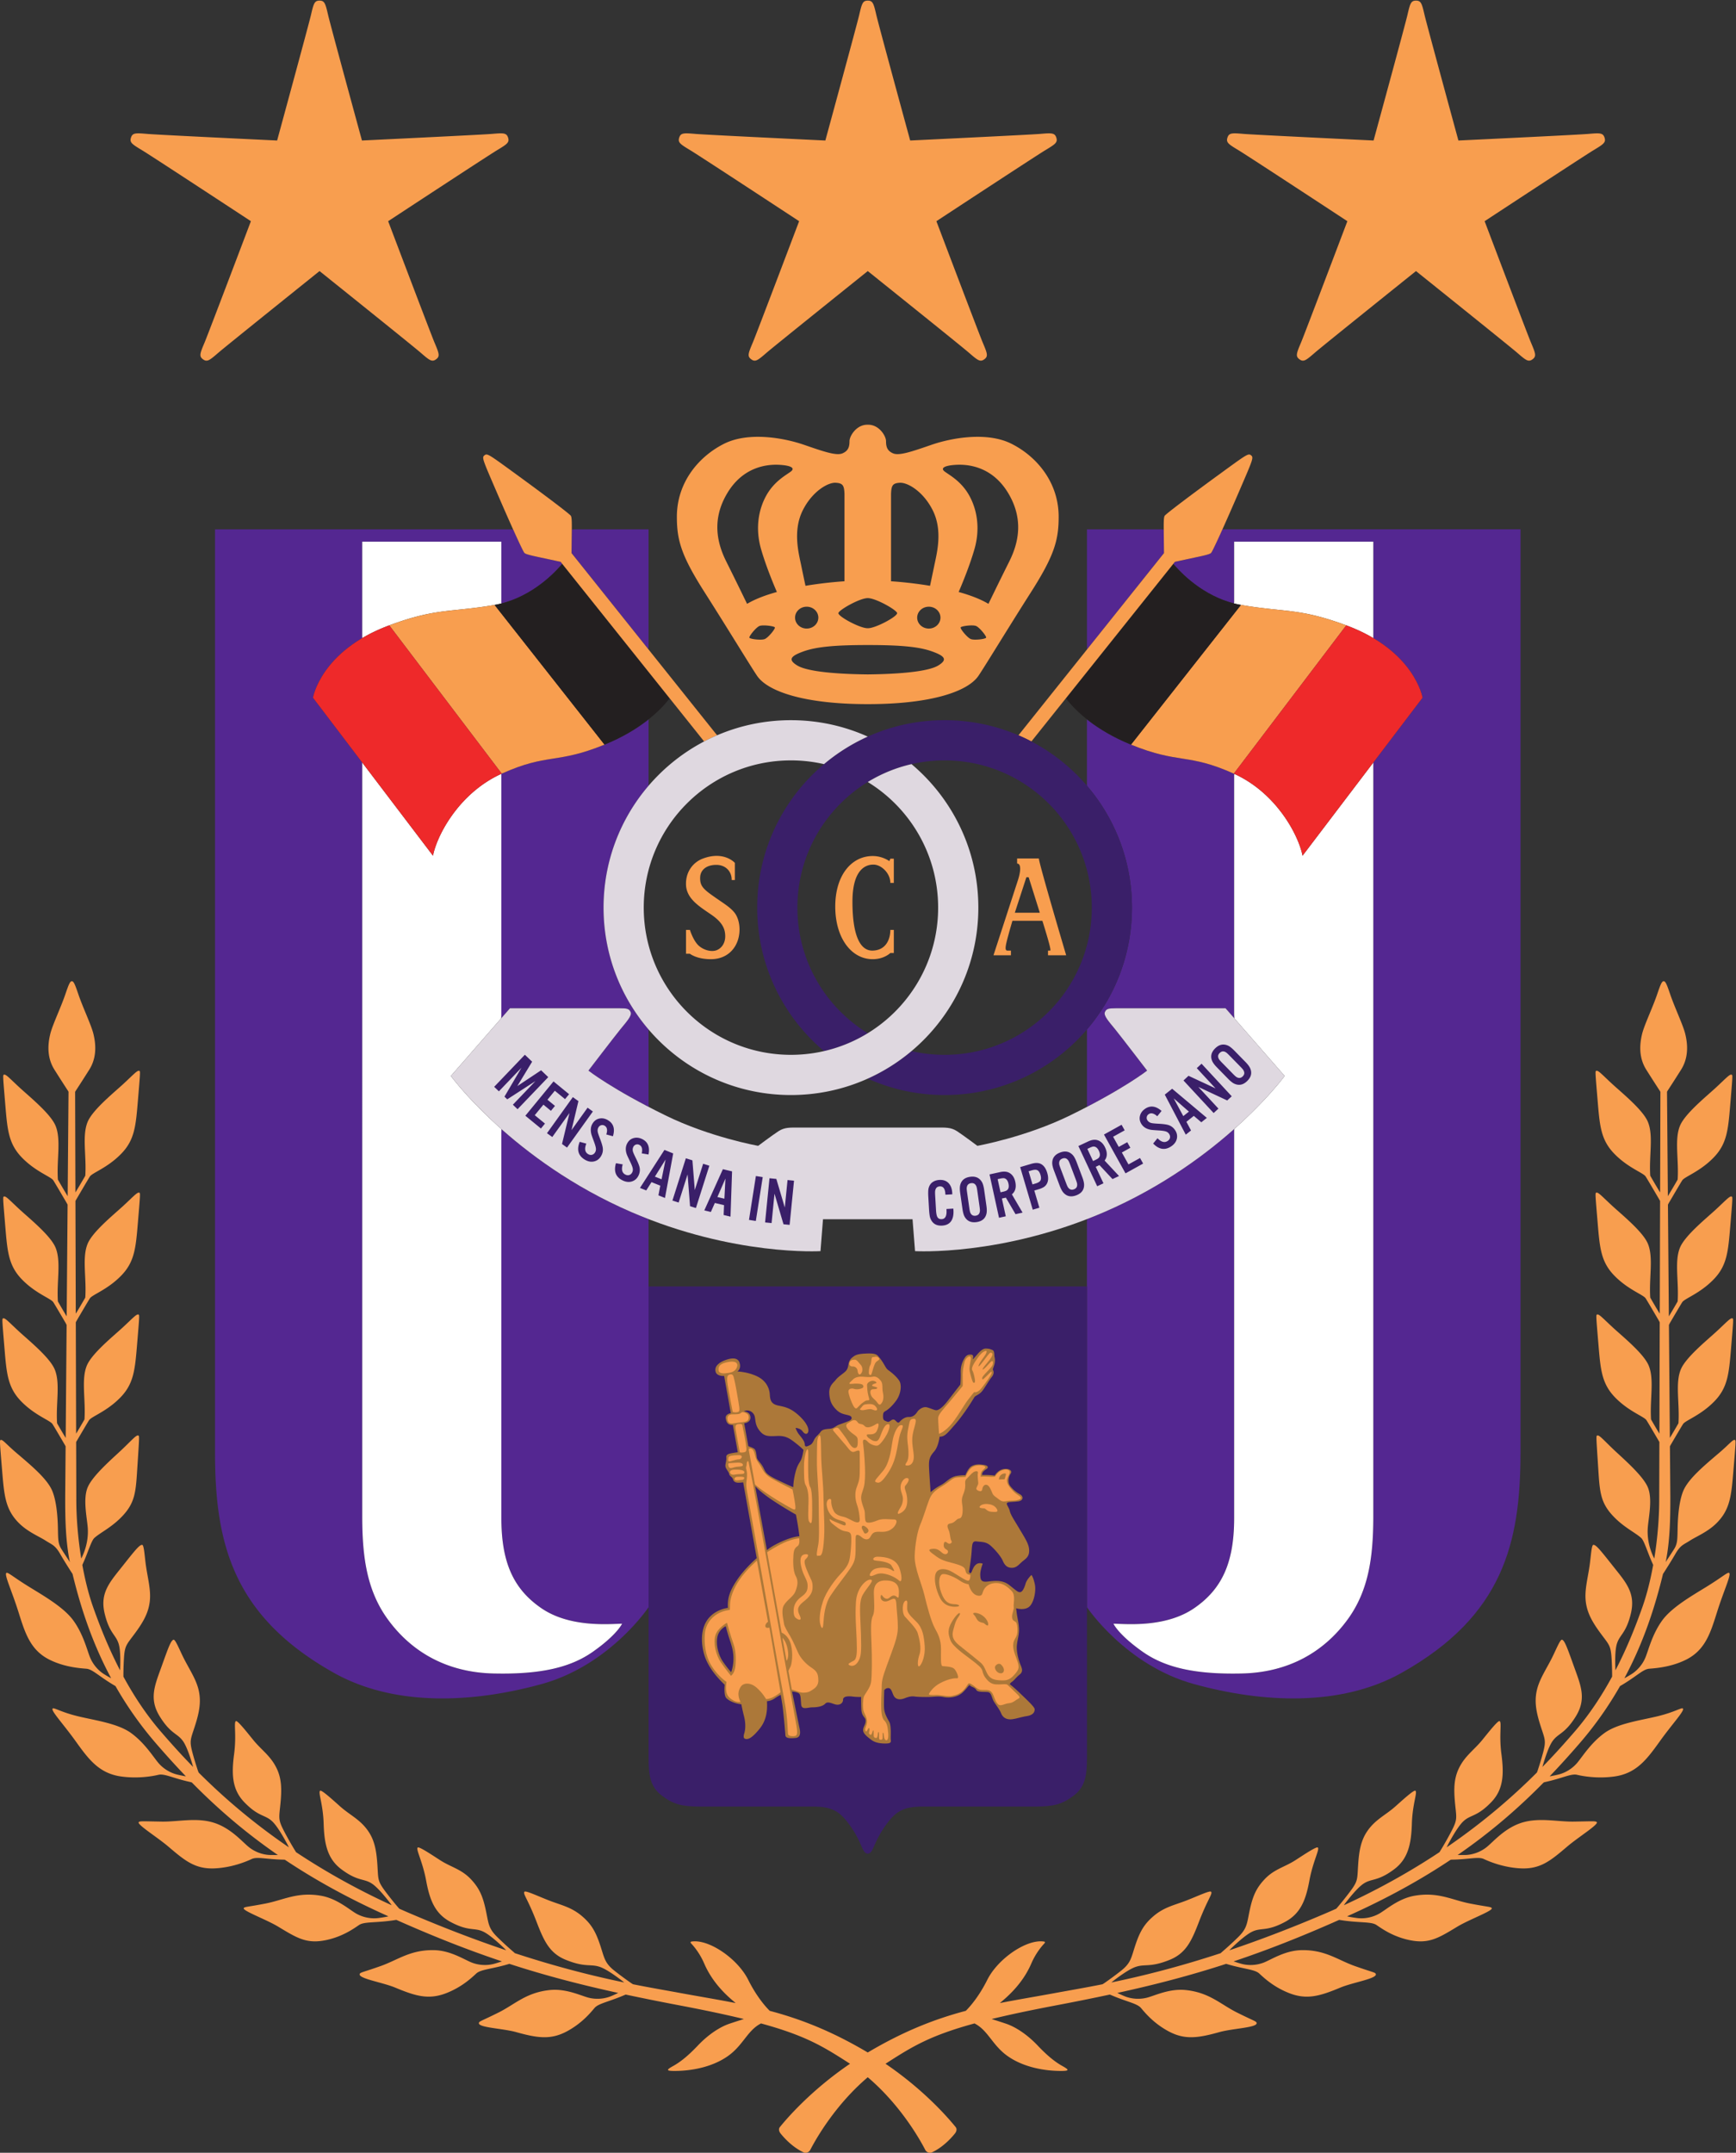 <svg xmlns="http://www.w3.org/2000/svg" xml:space="preserve" width="723.948" height="897.603" viewBox="0 0 723.948 897.603"><rect x="0" y="0" width="723.948" height="897.603" fill="#333333" stroke="none"/><path d="M180.835 451.42v75.551c.037.017.075.035.113.051 14.453 6.5 17.03 2.914 32.156 9.076 5.988 2.44 10.495 5.291 13.795 7.913l-.012-.447v-19.931l.013-.376c-8.79-10.252-14.101-23.576-14.101-38.14 0-14.551 5.301-27.864 14.077-38.113l.01-.291v-23.025l.077-.94c-13.047 6.776-18.9 11.388-18.9 11.388s8.067 10.532 9.972 12.886c1.905 2.353 3.698 4.257 3.25 5.378-.448 1.12-1.233 1.232-3.362 1.232h-34.399l-2.753-3.154.065.941z" style="fill:#542791;fill-opacity:1;fill-rule:nonzero;stroke:none" transform="matrix(1.333 0 0 -1.333 -31.972 1025.091)"/><path d="M180.835 414.78V294.189c0-13.781 3.698-22.185 12.55-28.235 8.851-6.051 20.953-4.93 25.21-4.818 0 0-1.457-3.362-9.075-8.74-7.088-5.002-16.472-7.17-31.15-6.835-14.678.336-25.69 6.812-33.054 16.92-6.61 9.075-7.954 19.607-8.01 31.708V530.16l-.021.362-15.386 20.254s1.765 10.59 15.416 18.652l-.01.607v29.538h43.53V580.25c9.468 2.388 16.062 8.977 18.53 11.796l.51.605-.5.624s-2.53.55-4.944 1.064c-4.074.87-6.029 1.272-6.42 1.761-.311.39-1.62 3.142-3.474 7.255l-1.18.083H91.254V314.694c0-28.235 5.458-51.12 37.144-68.909 19.16-10.756 43.698-9.411 65.043-3.53 21.345 5.883 33.446 24.035 33.446 24.035v120.59l.013.792a151.146 151.146 0 0 0-5.391 2.205c-17.588 7.6-31.196 17.566-40.642 25.947l-.031-1.044zM410.148 450.478l-2.754 3.154h-34.399c-2.128 0-2.913-.111-3.36-1.232-.449-1.121 1.344-3.025 3.249-5.379 1.904-2.353 9.971-12.885 9.971-12.885s-5.812-4.58-18.765-11.32l-.058.704v23.053l.014.436c8.774 10.248 14.074 23.559 14.074 38.107 0 14.536-5.29 27.837-14.05 38.081l-.038.464v19.72l.009.614c3.298-2.618 7.798-5.462 13.773-7.897 15.127-6.162 17.704-2.577 32.157-9.076.05-.021.099-.043.147-.066l-.035-.438v-74.763l.065-1.277z" style="fill:#542791;fill-opacity:1;fill-rule:nonzero;stroke:none" transform="matrix(1.333 0 0 -1.333 -31.972 1025.091)"/><path d="M410.083 414.948V294.19c0-13.781-3.697-22.185-12.549-28.235-8.851-6.051-20.953-4.93-25.21-4.818 0 0 1.456-3.362 9.075-8.74 7.087-5.002 16.471-7.17 31.15-6.835 14.677.336 25.69 6.812 33.054 16.92 6.61 9.075 7.954 19.607 8.01 31.708v235.915l.025.423 15.382 20.25s-1.763 10.57-15.377 18.628l-.03.364v29.804h-43.53v-18.936l-.067-.37c-9.29 2.367-15.8 8.768-18.348 11.649l-.63.725.505.634s2.531.55 4.944 1.064c4.074.87 6.03 1.272 6.42 1.761.315.393 1.643 3.188 3.522 7.359l.629-.02h92.607V314.694c0-28.235-5.457-51.12-37.145-68.909-19.16-10.756-43.697-9.411-65.042-3.53-21.345 5.883-33.446 24.035-33.446 24.035v120.927l.088.494c1.745.677 3.51 1.398 5.29 2.166 17.62 7.613 31.245 17.602 40.693 25.993l-.02-.922z" style="fill:#542791;fill-opacity:1;fill-rule:nonzero;stroke:none" transform="matrix(1.333 0 0 -1.333 -31.972 1025.091)"/><path d="M137.305 570.035v29.538h43.53V580.25a29.496 29.496 0 0 0-2.128-.454c-13.445-2.353-18.151-.896-32.942-6.386-3.228-1.199-6.027-2.55-8.45-3.982l-.01.607zM180.835 414.78V294.189c0-13.781 3.698-22.185 12.55-28.235 8.851-6.051 20.953-4.93 25.21-4.818 0 0-1.457-3.362-9.075-8.74-7.088-5.002-16.472-7.17-31.15-6.835-14.678.336-25.69 6.812-33.054 16.92-6.61 9.075-7.954 19.607-8.01 31.708V530.16l-.021.362 22.15-29.159c1.34 6.704 8.346 19.683 21.4 25.608V451.42l-.064-.941-15.734-18.023s5.359-7.34 15.83-16.631l-.031-1.044zM453.613 530.104V294.189c-.056-12.1-1.4-22.633-8.01-31.709-7.364-10.107-18.377-16.583-33.055-16.919-14.678-.336-24.062 1.833-31.149 6.835-7.62 5.378-9.076 8.74-9.076 8.74 4.258-.112 16.36-1.233 25.211 4.818 8.852 6.05 12.549 14.454 12.549 28.235v120.76l.02.92c10.437 9.27 15.779 16.586 15.779 16.586l-15.734 18.023-.065 1.277v74.763l.035.438c13.031-5.933 20.026-18.895 21.366-25.593l22.154 29.164-.025-.423zM453.613 569.769v29.804h-43.53v-18.936l-.067-.369c.716-.182 1.448-.34 2.196-.472 13.446-2.353 18.152-.896 32.942-6.386 3.246-1.205 6.056-2.565 8.489-4.005z" style="fill:#fff;fill-opacity:1;fill-rule:nonzero;stroke:none" transform="matrix(1.333 0 0 -1.333 -31.972 1025.091)"/><path d="M145.765 573.41c14.79 5.49 19.496 4.033 32.942 6.386l34.397-43.698c-15.126-6.162-17.703-2.577-32.156-9.076zM409.971 527.022c-14.453 6.5-17.03 2.914-32.157 9.076l34.398 43.698c13.446-2.353 18.152-.896 32.942-6.386z" style="fill:#f89e4f;fill-opacity:1;fill-rule:nonzero;stroke:none" transform="matrix(1.333 0 0 -1.333 -31.972 1025.091)"/><path d="M387.31 603.438h-23.278v-36.64l.008-.945 24.09 30.15s-.022 2.59-.053 5.057l-.027 2.294-.74.085zM226.887 566.8v36.638h-23.362l-.657-.084c-.006-.677-.015-1.44-.026-2.294-.031-2.467-.053-5.057-.053-5.057l24.002-30.039.096.835z" style="fill:#542791;fill-opacity:1;fill-rule:nonzero;stroke:none" transform="matrix(1.333 0 0 -1.333 -31.972 1025.091)"/><path d="M377.814 536.098c-11.234 4.577-17.255 10.605-19.875 13.843l-.49.662 33.588 42.038.631-.725c2.745-3.103 10.085-10.29 20.544-12.12zM178.707 579.796c10.608 1.857 18.008 9.224 20.658 12.25l.509.605 33.586-42.035-.521-.725c-2.642-3.25-8.659-9.24-19.835-13.793z" style="fill:#231f20;fill-opacity:1;fill-rule:nonzero;stroke:none" transform="matrix(1.333 0 0 -1.333 -31.972 1025.091)"/><path d="M445.154 573.41c21.418-7.95 23.866-22.634 23.866-22.634l-37.536-49.413c-1.344 6.723-8.387 19.758-21.513 25.66zM180.948 527.022c-13.126-5.901-20.169-18.936-21.513-25.659l-37.536 49.413s2.448 14.683 23.866 22.634z" style="fill:#ee292a;fill-opacity:1;fill-rule:nonzero;stroke:none" transform="matrix(1.333 0 0 -1.333 -31.972 1025.091)"/><path d="m247.76 539.72-44.971 56.283s.022 2.59.053 5.057c.051 4.165.09 6.162-.3 6.65-.56.7-7.835 6.217-16.756 12.714-8.92 6.497-9.357 6.866-10.233 6.166-.876-.699-.614-1.207 3.756-11.341 4.368-10.135 8.143-18.45 8.702-19.149.39-.489 2.346-.891 6.42-1.76 2.413-.515 4.944-1.065 4.944-1.065l44.682-55.922.185-.28c1.336.7 2.703 1.351 4.097 1.949l-.579.697zM347.113 537.667l44.43 55.608s2.531.55 4.944 1.064c4.074.87 6.03 1.272 6.42 1.761.56.7 4.335 9.014 8.703 19.149 4.369 10.134 4.631 10.642 3.756 11.341-.876.7-1.313.331-10.233-6.166-8.921-6.497-16.197-12.013-16.757-12.714-.39-.488-.35-2.485-.3-6.65.031-2.467.054-5.057.054-5.057l-45.15-56.506-.373-.486a58.229 58.229 0 0 0 4.05-1.927l.456.583z" style="fill:#f89e4f;fill-opacity:1;fill-rule:nonzero;stroke:none" transform="matrix(1.333 0 0 -1.333 -31.972 1025.091)"/><path d="M295.46 189.202c-1.793.112-1.614 3.03-5.043 8.068-3.585 5.265-5.938 6.61-12.101 6.666h-35.743c-5.155.056-7.843.616-11.54 3.418-3.698 2.8-4.146 6.498-4.146 11.988v147.286h137.145V219.342c0-5.49-.448-9.187-4.146-11.988-3.697-2.802-6.385-3.362-11.54-3.418h-35.743c-6.163-.056-8.516-1.4-12.102-6.666-3.428-5.037-3.249-7.956-5.042-8.068z" style="fill:#3a1f69;fill-opacity:1;fill-rule:nonzero;stroke:none" transform="matrix(1.333 0 0 -1.333 -31.972 1025.091)"/><path d="M316.86 416.32c2.913 0 4.594.113 6.499-1.12 1.905-1.233 6.387-4.594 6.387-4.594s14.98 2.645 29.02 9.524c16.694 8.18 24.09 14.006 24.09 14.006s-8.068 10.532-9.972 12.885c-1.905 2.354-3.698 4.258-3.25 5.379.448 1.12 1.233 1.232 3.361 1.232h34.399l18.488-21.177s-19.384-26.555-56.472-42.578c-32.037-13.84-59.161-12.213-59.161-12.213l-.784 9.973h-28.011l-.785-9.973s-27.123-1.627-59.16 12.213c-37.088 16.023-56.472 42.578-56.472 42.578l18.487 21.177h34.4c2.128 0 2.912-.111 3.36-1.232.448-1.121-1.344-3.025-3.249-5.379-1.905-2.353-9.972-12.885-9.972-12.885s7.395-5.826 24.09-14.006c14.04-6.879 29.02-9.524 29.02-9.524s4.482 3.361 6.387 4.594c1.905 1.233 3.586 1.12 6.5 1.12z" style="fill:#dfd8e0;fill-opacity:1;fill-rule:nonzero;stroke:none" transform="matrix(1.333 0 0 -1.333 -31.972 1025.091)"/><path d="M297.014 468.982c-6.66 0-11.641 6.556-11.723 16.22-.085 10 5.063 16.05 11.723 16.05 1.866 0 3.633-.567 5.21-1.58l.295.74h1.091v-7.564h-1.091c0 3.026-2.775 5.62-5.127 5.714-2.101.084-6.723-.924-6.723-11.596 0-11.009 2.605-15.379 6.303-15.295 4.286.098 5.547 3.698 5.547 6.472h1.091v-7.227h-1.091s-1.934-1.934-5.505-1.934zM349.283 483.52h-7.814l3.613 11.093h.714c1.213-3.834 3.487-11.093 3.487-11.093m1.034-3.253c1.744-5.637 2.558-8.596 2.202-8.596h-.672v-1.47h5.687s-8.544 28.782-8.544 30.295h-6.807v-1.598c1.26 0 1.2-2.276.253-5.209-.926-2.857-7.648-23.488-7.648-23.488h5.462v1.47h-1.092c-1.093 0-.504 1.933.756 6.555l.799 2.773h9.369zM246.663 489.044c-2.894 2.067-3.698 3.109-3.642 5.482.057 2.374 1.962 3.956 5.042 3.956 3.082 0 4.875-2.204 4.82-4.747h1.007v5.369s-3.417 3.9-10.14 1.3c-2.72-1.052-5.267-3.843-5.154-8.082.12-4.576 4.482-7.015 8.123-9.557 3.641-2.544 4.09-4.684 4.146-6.436.056-1.751-.672-3.617-2.521-4.465-1.85-.847-4.762.114-6.219 1.81-1.457 1.695-2.297 4.464-2.297 4.464h-1.232v-7.46h1.232s2.073-1.696 6.555-1.696c3.922 0 6.835 2.035 8.18 5.256 1.344 3.221.896 7.347-.953 9.494-1.515 1.76-3.305 2.713-6.947 5.312zM295.46 548.76c-19.72 0-31.262 3.921-34.623 8.85-1.996 2.93-9.188 14.791-16.471 26.22-7.283 11.429-8.627 16.247-8.627 23.53 0 10.869 6.947 18.936 14.79 22.858 7.71 3.855 18.824 1.792 24.987-.337 6.162-2.129 10.083-3.473 11.988-2.69 1.905.785 2.241 2.13 2.241 3.81 0 1.682 2.24 5.267 5.714 5.155 3.474.112 5.714-3.473 5.714-5.155 0-1.68.337-3.025 2.242-3.81 1.904-.783 5.826.561 11.988 2.69 6.163 2.13 17.276 4.192 24.987.337 7.843-3.922 14.79-11.989 14.79-22.858 0-7.283-1.345-12.101-8.628-23.53-7.282-11.429-14.475-23.29-16.47-26.22-3.362-4.929-14.902-8.85-34.623-8.85m0 23.753c2.24-.112 9.188 3.586 9.188 4.706 0 .897-6.61 4.706-9.188 4.706-2.576 0-9.187-3.81-9.187-4.706 0-1.12 6.947-4.818 9.187-4.706m-32.233-3.388c.991.342 3.36 3.157 3.165 3.643-.157.388-3.688.89-4.806.44-1.118-.45-3.321-3.254-3.165-3.643.195-.486 3.853-.88 4.806-.44m-5.526 11.007c2.582 1.538 5.87 2.753 9.326 3.709 0 0-3.163 7.16-4.956 13.435-1.794 6.274-.897 12.213 1.68 16.807 2.578 4.594 6.499 6.498 7.731 7.507 1.233 1.008 0 1.792-3.473 2.017-3.473.224-11.204-.225-16.36-8.628-5.153-8.403-3.294-15.93-.446-21.625 3.472-6.947 6.498-13.222 6.498-13.222m18.277 5.642c6.693 1.117 12.2 1.417 12.2 1.417v27.34c-.113 2.577-.449 3.361-2.802 3.473-2.353.112-7.194-2.614-10.196-8.515-3.25-6.387-1.345-13.446-.56-17.256.784-3.81 1.358-6.46 1.358-6.46m.378-6.537c-2.01 0-3.64-1.53-3.64-3.418 0-1.887 1.63-3.417 3.64-3.417 2.012 0 3.642 1.53 3.642 3.417 0 1.888-1.63 3.418-3.642 3.418m19.104-21.176c10.869.111 19.16 1.007 22.073 2.8 2.914 1.793 2.13 2.914-1.905 4.37-4.033 1.457-9.748 2.019-20.168 2.018-10.42 0-16.135-.561-20.168-2.018-4.034-1.456-4.818-2.577-1.905-4.37 2.914-1.793 11.205-2.689 22.073-2.8m32.234 11.065c.953-.44 4.61-.046 4.806.44.156.389-2.048 3.194-3.166 3.643-1.117.45-4.649-.052-4.806-.44-.194-.486 2.175-3.301 3.166-3.643m12.024 24.229c2.848 5.695 4.706 13.222-.447 21.625-5.155 8.403-12.886 8.852-16.36 8.628-3.473-.225-4.705-1.009-3.473-2.017 1.233-1.009 5.154-2.913 7.732-7.507 2.577-4.594 3.473-10.533 1.68-16.807-1.793-6.275-4.956-13.435-4.956-13.435 3.455-.956 6.744-2.17 9.326-3.709 0 0 3.025 6.275 6.498 13.222m-23.417-1.12c.784 3.809 2.689 10.868-.56 17.255-3.003 5.9-7.844 8.627-10.197 8.515-2.353-.112-2.689-.896-2.8-3.473v-27.34s5.506-.3 12.2-1.417c0 0 .573 2.65 1.357 6.46m-5.378-16.416c0-1.887 1.63-3.417 3.641-3.417 2.01 0 3.642 1.53 3.642 3.417 0 1.888-1.631 3.418-3.642 3.418-2.01 0-3.641-1.53-3.641-3.418zM259.496 661.873c-1.444-3.417-1.783-4.313-.491-5.251 1.291-.939 2.038-.339 4.842 2.09 2.315 2.006 31.615 25.508 31.615 25.508 7.207-5.779 29.268-23.479 31.61-25.508 2.804-2.429 3.551-3.029 4.842-2.09 1.293.938.953 1.834-.491 5.251-1.19 2.818-14.494 37.949-14.494 37.949 7.72 5.066 31.378 20.582 34.031 22.182 3.177 1.916 3.978 2.441 3.485 3.96-.494 1.518-1.45 1.472-5.146 1.155-3.04-.261-40.57-2.057-40.57-2.057-2.434 8.908-9.878 36.2-10.58 39.22-.84 3.613-1.093 4.537-2.69 4.536-1.596.001-1.849-.923-2.689-4.537-.696-2.991-10.578-39.22-10.578-39.22-9.22.439-37.484 1.793-40.572 2.058-3.696.317-4.653.363-5.146-1.155-.494-1.519.308-2.044 3.484-3.96 2.654-1.6 26.307-17.112 34.029-22.18 0 0-13.3-35.132-14.49-37.95zM87.986 661.873c-1.445-3.417-1.784-4.313-.492-5.251 1.291-.939 2.039-.339 4.842 2.09 2.315 2.006 31.616 25.508 31.616 25.508 7.207-5.779 29.267-23.479 31.609-25.508 2.804-2.429 3.551-3.029 4.843-2.09 1.292.938.952 1.834-.492 5.251-1.19 2.818-14.494 37.949-14.494 37.949 7.72 5.066 31.378 20.582 34.032 22.182 3.176 1.916 3.978 2.441 3.484 3.96-.493 1.518-1.45 1.472-5.146 1.155-3.04-.261-40.57-2.057-40.57-2.057-2.433 8.908-9.878 36.2-10.58 39.22-.84 3.613-1.093 4.537-2.69 4.536-1.596.001-1.848-.923-2.689-4.537-.695-2.991-10.577-39.22-10.577-39.22-9.222.439-37.484 1.793-40.572 2.058-3.697.317-4.654.363-5.147-1.155-.494-1.519.308-2.044 3.485-3.96 2.654-1.6 26.306-17.112 34.028-22.18 0 0-13.3-35.132-14.49-37.95zM502.933 661.873c1.444-3.417 1.784-4.313.492-5.251-1.291-.939-2.04-.339-4.842 2.09-2.315 2.006-31.616 25.508-31.616 25.508-7.207-5.779-29.267-23.479-31.61-25.508-2.803-2.429-3.55-3.029-4.842-2.09-1.292.938-.953 1.834.492 5.251 1.19 2.818 14.493 37.949 14.493 37.949-7.72 5.066-31.377 20.582-34.031 22.182-3.177 1.916-3.978 2.441-3.484 3.96.493 1.518 1.45 1.472 5.146 1.155 3.04-.261 40.57-2.057 40.57-2.057 2.433 8.908 9.878 36.2 10.58 39.22.84 3.613 1.092 4.537 2.69 4.536 1.595.001 1.847-.923 2.688-4.537.696-2.991 10.578-39.22 10.578-39.22 9.221.439 37.484 1.793 40.572 2.058 3.696.317 4.653.363 5.147-1.155.493-1.519-.308-2.044-3.485-3.96-2.654-1.6-26.306-17.112-34.029-22.18 0 0 13.3-35.132 14.491-37.95zM301.127 123.404c12.117-8.253 19.65-17.028 21.828-19.726.436-.54.34-1.315-.25-2.043-1.296-1.6-3.909-4.404-7.36-5.957-.4-.178-1.451.003-1.896.864-1.887 3.652-7.814 13.975-17.719 22.495l-.282.223c-10.06-8.562-16.075-19.034-17.978-22.718-.445-.86-1.497-1.042-1.896-.864-3.452 1.553-6.064 4.357-7.36 5.957-.59.728-.686 1.503-.25 2.043 2.183 2.707 9.757 11.527 21.938 19.803l-.83.538c-7.682 4.93-13.292 8.335-27.023 12.083l-.248-.146c-4.04-2.192-5.388-6.76-10.124-10.088-5.378-3.782-12.185-4.539-15.799-4.622-3.613-.084-3.613.252-1.344 1.512 2.27 1.261 4.622 3.11 7.815 6.47 3.193 3.362 6.82 5.776 9.916 6.808 1.794.598 3.134 1.025 4.047 1.31l.376.135c-5.462 1.33-12.035 2.728-20.137 4.269a750.02 750.02 0 0 0-16.837 3.38l-.35-.154c-4.856-2.099-8.178-2.61-9.394-4.057-1.355-1.614-3.988-4.773-8.51-7.232-5.189-2.821-9.381-2.15-16.09-.284-4.25 1.18-12.112 1.37-11.547 2.924.182.5 1.061.65 6.172 3.206 5.13 2.566 8.557 6.227 15.967 7.004 5.15.54 9.763-1.792 12.215-2.403 2.453-.612 4.935-.315 6.8.42.657.261 1.436.616 2.166.967l.245.114c-11.881 2.6-22.804 5.44-34.054 9.102l-.415-.127c-5.14-1.512-8.54-1.6-9.936-2.896-1.544-1.434-4.547-4.243-9.34-6.125-5.497-2.158-9.574-.973-16.001 1.707-4.072 1.698-11.849 2.857-11.097 4.33.243.473 1.134.513 6.521 2.418 5.408 1.913 9.262 5.122 16.712 4.976 5.177-.101 9.465-2.985 11.824-3.895 2.358-.91 4.857-.922 6.798-.422.682.175 1.493.43 2.258.686l.363.111c-10.337 3.457-21.022 7.635-33.037 12.985l-.573-.084c-5.804-.912-9.459-.392-11.114-1.525-1.739-1.19-5.111-3.583-10.142-4.678-6.167-1.343-9.192.574-15.152 4.175-3.777 2.28-11.273 4.99-10.757 5.797.286.449 1.197.341 6.807 1.43 5.63 1.092 9.916 3.697 17.262 2.453 5.105-.865 8.922-4.35 11.12-5.599 2.198-1.248 4.667-1.629 6.661-1.422.89.094 2.006.281 2.967.46l.427.112c-.706.319-1.418.643-2.134.97-11.692 5.345-21.627 10.953-30.262 16.728l-.382.023c-5.424.087-8.254 1.013-10.004.19-1.908-.895-6.228-2.633-11.37-2.907-6.302-.337-9.484 2.381-14.79 6.89-3.361 2.858-9.799 6.85-9.16 7.563.355.397 1.513.253 7.227.169 5.434-.08 11.43 1.513 17.13-.652 4.841-1.838 8.108-5.725 10.077-7.31 1.97-1.585 4.346-2.357 6.348-2.472.71-.041 2.747-.016 2.747-.016-10.702 7.378-19.365 15.012-26.93 22.704l-.432.118c-5.472 1.188-8.11 2.72-10.022 2.26-2.05-.493-6.593-1.235-11.691-.514-6.894.974-10.151 5.399-14.21 11.055-4.06 5.658-7.912 9.65-7.143 10.221.427.316 2.627-1.172 7.907-2.453 5.281-1.279 12.448-2.21 16.63-5.264 4.18-3.054 6.787-7.242 8.397-9.19 1.61-1.95 3.781-3.185 5.719-3.702.788-.21 1.78-.412 2.678-.579l.318-.048c-3.238 3.374-6.279 6.755-9.203 10.128a112.505 112.505 0 0 0-12.82 18.1l-.267.155c-4.848 2.835-6.884 5.118-8.846 5.275-2.101.168-6.807.504-11.429 2.773-6.25 3.069-7.815 8.656-9.916 15.295-2.1 6.638-4.523 11.63-3.614 11.932.505.168 2.269-1.428 6.891-4.285 4.622-2.858 11.009-6.472 14.034-10.673 3.025-4.202 4.202-8.991 5.126-11.345.925-2.352 2.605-4.202 4.286-5.294.619-.402 1.397-.85 2.133-1.255l.244-.12c-6.08 11.323-9.627 22.5-12.085 32.632l-.35.529c-.737 1.147-2.359 3.698-3.556 5.778-1.597 2.773-2.605 2.857-4.538 4.117-1.933 1.261-5.546 2.69-8.32 5.466-4.326 4.329-4.622 8.739-5.294 16.806-.672 8.068-.756 8.992-.504 9.16.597.398 1.647-1.14 5.042-4.033 4.538-3.868 9.598-8.06 11.177-11.85 1.26-3.027 1.68-7.65 1.765-11.43.084-3.782 0-5.043 1.176-6.892.629-.987 1.545-2.382 2.262-3.468l.304-.507c-1.33 6.652-1.471 13.355-1.453 20.698l.127 15.519-.208.405c-1.377 2.355-3.402 5.804-3.89 6.562-.756 1.176-5.462 2.69-9.747 7.058-4.286 4.371-4.622 8.74-5.295 16.808-.672 8.067-.756 8.992-.504 9.16.597.398 1.765-1.009 5.042-4.034 2.98-2.751 9.58-8.067 11.177-11.85 1.833-4.34.336-10.671.756-16.89 0 0 1.09-1.919 2.453-4.185l.238-.4.289 35.349-.303.598c-1.376 2.353-3.37 5.748-3.853 6.5-.757 1.176-5.463 2.689-9.748 7.058-4.286 4.37-4.622 8.74-5.295 16.807-.672 8.068-.756 8.992-.504 9.16.598.398 1.765-1.008 5.042-4.034 2.98-2.75 9.58-8.067 11.177-11.848 1.833-4.342.336-10.673.756-16.891 0 0 1.106-1.947 2.484-4.235l.266-.425.286 34.93-.196.382c-1.35 2.31-3.734 6.377-4.268 7.21-.757 1.176-5.463 2.688-9.748 7.058-4.286 4.37-4.622 8.74-5.295 16.807-.672 8.067-.756 8.992-.504 9.16.598.399 1.765-1.009 5.042-4.033 2.98-2.752 9.58-8.068 11.177-11.85 1.833-4.341.336-10.672.756-16.89 0 0 1.314-2.314 2.862-4.86l.195-.35.268 32.688-.16.28a485.402 485.402 0 0 0-4.256 6.64c-2.101 3.362-2.27 7.227-1.261 11.26.697 2.787 3.277 8.152 4.706 12.354 1 2.943 1.428 4.033 2.017 4.033.588 0 1.016-1.09 2.016-4.033 1.43-4.202 4.01-9.567 4.707-12.353 1.008-4.034.84-7.9-1.261-11.261a489.529 489.529 0 0 0-4.231-6.601l-.21-.346.092-31.458.222.343c1.55 2.55 2.867 4.868 2.867 4.868.42 6.219-1.077 12.55.756 16.892 1.597 3.78 8.196 9.097 11.176 11.848 3.278 3.025 4.445 4.432 5.042 4.034.253-.169.169-1.093-.504-9.16-.672-8.067-1.008-12.438-5.294-16.807-4.286-4.37-8.992-5.882-9.748-7.059-.514-.8-2.737-4.59-4.108-6.936l-.4-.685.102-35.265.27.42c1.48 2.444 2.708 4.605 2.708 4.605.42 6.218-1.077 12.548.756 16.89 1.597 3.782 8.196 9.097 11.176 11.849 3.278 3.026 4.445 4.432 5.042 4.034.253-.168.169-1.093-.504-9.16-.672-8.067-1.008-12.437-5.294-16.807-4.286-4.37-8.992-5.883-9.748-7.06-.501-.778-2.624-4.396-4-6.75l-.397-.71.101-34.847.33.543a216.468 216.468 0 0 1 2.285 3.904c.42 6.219-1.076 12.55.757 16.891 1.596 3.781 8.196 9.097 11.176 11.848 3.278 3.026 4.445 4.432 5.042 4.034.252-.168.169-1.092-.504-9.16-.672-8.067-1.008-12.437-5.294-16.806-4.286-4.37-8.992-5.883-9.748-7.06-.461-.717-2.299-3.842-3.662-6.171l-.374-.627.051-17.564c-.026-5.829.504-12.471 1.544-18.886l.207.38c1.683 3.555 2.032 6.809 1.814 9.43-.267 3.2-1.513 8.824-.007 12.448 1.575 3.79 8.028 9.245 10.958 12.051 3.222 3.085 4.363 4.513 4.968 4.125.255-.164.188-1.089-.337-9.167-.525-8.079-.536-11.564-4.742-16.011-3.363-3.558-6.923-5.145-8.776-6.846-.924-.849-2.004-4.558-3.386-7.61l-.354-.81c.849-4.705 1.974-9.226 3.357-13.138 1.852-5.24 4.554-12.327 8.446-19.823l.026.496c.089 2.357.1 5.69-.405 7.562-.84 3.11-2.941 3.362-4.454 9.748-1.513 6.387 1.597 9.748 5.462 14.622 3.866 4.874 5.455 6.928 6.303 6.807.588-.084.756-3.781 1.177-6.639.587-3.994 1.596-7.563 1.176-11.092-.42-3.53-2.017-6.387-4.622-9.916-2.671-3.62-3.193-3.782-3.446-7.816-.115-1.85-.16-3.63-.175-5.014l.005-.73c3.17-5.84 7.068-11.85 11.851-17.365 2.672-3.081 5.948-6.784 9.952-10.888l-.128.444c-.658 2.273-1.783 5.758-2.933 7.477-1.791 2.677-3.861 2.244-7.338 7.81-3.477 5.568-1.606 9.747.497 15.602s2.95 8.309 3.794 8.465c.584.109 1.925-3.34 3.238-5.913 1.835-3.596 3.932-6.654 4.663-10.133.732-3.479.133-6.697-1.206-10.874-1.373-4.284-1.815-4.604-.763-8.507a100.533 100.533 0 0 1 1.699-5.597l.204-.522c7.098-7.1 16.313-15.253 28.231-23.398l-.296.614c-1.036 1.975-3.17 5.827-4.856 7.456-2.317 2.239-4.273 1.353-8.825 6.082-3.831 3.982-3.976 8.823-3.159 14.99.818 6.168-.202 10.006.589 10.338.547.229 3.635-3.73 5.462-5.968 2.554-3.127 5.462-4.957 7.33-8.943 1.507-3.218 1.545-6.516 1.12-10.881-.436-4.478-.801-4.885 1.052-8.477 1.272-2.466 2.6-4.714 3.306-5.88l.517-.84c8.564-5.69 18.465-11.343 29.905-16.6l-.24.376c-1.402 1.843-3.955 5.024-5.786 6.29-2.649 1.834-4.436.644-9.693 4.574-4.426 3.309-5.352 8.062-5.545 14.28-.192 6.218-1.82 9.841-1.094 10.296.504.315 4.192-3.092 6.357-5.003 3.026-2.673 6.193-4.009 8.681-7.638 2.01-2.932 2.58-6.18 2.868-10.558.295-4.49.001-4.95 2.411-8.193a102.466 102.466 0 0 1 4.073-5.103l.371-.41c1.188-.53 2.39-1.056 3.61-1.576 10.998-4.695 20.91-8.428 29.831-11.433l-.466.486c-1.669 1.612-4.659 4.352-6.653 5.322-2.896 1.41-4.482-.035-10.274 3.051-4.877 2.6-6.514 6.793-7.647 12.91-1.132 6.117-3.29 9.816-2.64 10.376.45.387 4.61-2.421 7.04-3.982 3.397-2.183 6.624-2.763 9.634-5.973 2.43-2.594 3.59-4.961 4.537-9.244.973-4.394.755-5.91 3.629-8.751a103.506 103.506 0 0 1 5.128-4.709l.427-.388c13.713-4.497 24.995-7.248 34.21-9.162l-.672.53c-1.877 1.438-4.876 3.595-6.835 4.299-3.031 1.088-4.584-.23-10.676 2.214-5.128 2.056-6.89 5.798-9.244 11.933-2.773 7.227-4.366 8.785-3.781 9.412.405.434 4.286-1.429 7.842-2.799 3.767-1.452 6.884-2.03 10.223-4.896 2.697-2.316 4.106-4.544 5.511-8.699 1.442-4.262 1.39-5.793 4.554-8.307 2.101-1.67 4.166-3.132 5.316-3.927l.514-.319c5.765-1.147 10.658-1.975 14.78-2.734 6.067-1.12 11.744-2.045 17.316-3.146l-.207.195c-5.025 4.104-7.931 8.255-9.63 12.194-1.386 3.215-3.246 5.39-4.089 6.275-.28.296-.13.527.036.555 5.375.941 14.492-5.27 17.835-11.956 2.5-5 5.133-8.054 6.39-9.353l.333-.34c9.47-2.515 19.17-6.22 30.514-12.938l.157-.095c11.412 6.778 21.159 10.507 30.674 13.033l.333.34c1.257 1.3 3.89 4.352 6.39 9.353 3.343 6.686 12.46 12.897 17.835 11.956.165-.028.316-.26.035-.555-.843-.886-2.702-3.06-4.089-6.275-1.698-3.939-4.604-8.09-9.63-12.194l-.206-.195c5.572 1.1 11.248 2.027 17.315 3.146 4.123.76 9.016 1.587 14.781 2.734l.513.319a103.14 103.14 0 0 1 5.317 3.927c3.165 2.514 3.112 4.045 4.553 8.307 1.406 4.155 2.814 6.383 5.511 8.699 3.34 2.866 6.456 3.444 10.223 4.896 3.557 1.37 7.437 3.233 7.843 2.799.585-.627-1.009-2.185-3.782-9.412-2.353-6.135-4.115-9.877-9.243-11.933-6.093-2.443-7.645-1.126-10.677-2.214-1.958-.704-4.958-2.861-6.835-4.299l-.67-.53c9.213 1.914 20.496 4.665 34.209 9.162l.427.388c.98.841 3.046 2.65 5.128 4.709 2.874 2.841 2.656 4.357 3.628 8.75.948 4.284 2.107 6.651 4.538 9.245 3.01 3.21 6.237 3.79 9.634 5.973 2.429 1.56 6.59 4.369 7.04 3.982.65-.56-1.508-4.259-2.64-10.376-1.133-6.117-2.77-10.31-7.647-12.91-5.792-3.086-7.378-1.64-10.273-3.05-1.995-.971-4.986-3.711-6.655-5.323l-.466-.486c8.92 3.005 18.834 6.738 29.831 11.433 1.22.52 2.423 1.046 3.61 1.576l.371.41a102.76 102.76 0 0 1 4.074 5.103c2.41 3.243 2.115 3.704 2.41 8.193.288 4.377.86 7.626 2.868 10.558 2.489 3.63 5.656 4.965 8.682 7.638 2.164 1.91 5.853 5.318 6.357 5.003.725-.455-.903-4.077-1.095-10.295-.192-6.219-1.118-10.972-5.544-14.281-5.257-3.93-7.045-2.74-9.693-4.573-1.831-1.267-4.385-4.448-5.787-6.29l-.239-.377c11.44 5.257 21.34 10.91 29.904 16.6l.518.84a103.192 103.192 0 0 1 3.305 5.88c1.854 3.592 1.488 3.999 1.052 8.477-.424 4.365-.387 7.663 1.122 10.881 1.867 3.986 4.775 5.816 7.33 8.943 1.826 2.238 4.914 6.197 5.462 5.968.79-.332-.23-4.17.587-10.337.817-6.168.673-11.009-3.16-14.99-4.55-4.73-6.506-3.844-8.823-6.083-1.687-1.628-3.82-5.481-4.856-7.456l-.296-.614c11.918 8.145 21.132 16.297 28.23 23.398l.205.522a100.49 100.49 0 0 1 1.7 5.597c1.05 3.903.609 4.223-.764 8.507-1.34 4.177-1.938 7.395-1.207 10.874.732 3.48 2.829 6.537 4.664 10.133 1.312 2.573 2.655 6.022 3.239 5.913.842-.156 1.69-2.61 3.793-8.465s3.974-10.034.497-15.601c-3.477-5.567-5.547-5.134-7.338-7.811-1.15-1.72-2.275-5.204-2.932-7.477l-.13-.444c4.005 4.104 7.28 7.807 9.952 10.888 4.784 5.516 8.682 11.526 11.852 17.365l.004.73a98.515 98.515 0 0 1-.175 5.014c-.252 4.034-.773 4.195-3.445 7.816-2.605 3.529-4.202 6.386-4.622 9.916-.42 3.529.589 7.098 1.176 11.092.42 2.858.589 6.555 1.177 6.64.848.12 2.437-1.934 6.302-6.808 3.866-4.874 6.975-8.235 5.462-14.622-1.512-6.386-3.613-6.638-4.453-9.748-.506-1.872-.494-5.205-.405-7.562l.026-.496c3.892 7.496 6.595 14.582 8.446 19.823 1.383 3.912 2.509 8.433 3.357 13.139l-.354.809c-1.381 3.052-2.462 6.761-3.387 7.61-1.852 1.701-5.411 3.288-8.776 6.846-4.205 4.447-4.216 7.932-4.741 16.011-.525 8.078-.592 9.003-.337 9.167.605.388 1.746-1.04 4.968-4.125 2.93-2.806 9.383-8.26 10.958-12.051 1.506-3.624.26-9.248-.007-12.448-.219-2.621.131-5.875 1.815-9.43l.206-.38c1.04 6.415 1.57 13.057 1.544 18.886l.051 17.564-.374.627c-1.363 2.33-3.2 5.454-3.662 6.171-.757 1.177-5.462 2.69-9.748 7.06-4.286 4.37-4.622 8.74-5.295 16.807-.671 8.067-.756 8.991-.503 9.16.597.397 1.764-1.009 5.042-4.035 2.98-2.75 9.58-8.067 11.177-11.848 1.833-4.342.335-10.672.755-16.891 0 0 1.002-1.763 2.286-3.904l.33-.543.101 34.847-.397.71c-1.376 2.354-3.5 5.972-4 6.75-.756 1.177-5.462 2.69-9.748 7.06-4.286 4.37-4.622 8.74-5.294 16.807-.673 8.067-.757 8.992-.505 9.16.597.398 1.765-1.008 5.042-4.034 2.981-2.752 9.58-8.067 11.177-11.849 1.834-4.342.337-10.672.757-16.89 0 0 1.227-2.161 2.706-4.606l.27-.42.104 35.266-.4.685c-1.371 2.346-3.595 6.136-4.11 6.936-.755 1.177-5.461 2.689-9.747 7.06-4.286 4.368-4.622 8.739-5.294 16.806-.673 8.067-.757 8.991-.505 9.16.597.398 1.765-1.009 5.042-4.034 2.981-2.751 9.58-8.067 11.177-11.848 1.834-4.342.337-10.673.757-16.892 0 0 1.317-2.317 2.866-4.868l.222-.343.092 31.458-.21.346a482.42 482.42 0 0 0-4.23 6.6c-2.102 3.363-2.27 7.228-1.262 11.262.697 2.786 3.278 8.15 4.706 12.353 1.001 2.943 1.43 4.033 2.018 4.033.587 0 1.015-1.09 2.017-4.033 1.428-4.202 4.008-9.567 4.705-12.353 1.009-4.034.84-7.9-1.26-11.261a494.889 494.889 0 0 0-4.256-6.64l-.161-.28.268-32.687.195.348a219.024 219.024 0 0 1 2.862 4.86c.42 6.219-1.077 12.55.756 16.891 1.597 3.782 8.196 9.098 11.177 11.85 3.277 3.024 4.445 4.432 5.042 4.033.252-.168.168-1.092-.504-9.16-.673-8.067-1.009-12.437-5.295-16.807-4.286-4.37-8.991-5.882-9.748-7.059-.534-.832-2.917-4.898-4.268-7.209l-.195-.381.285-34.931.266.425a216.321 216.321 0 0 1 2.484 4.235c.42 6.218-1.077 12.549.756 16.89 1.597 3.782 8.196 9.098 11.177 11.85 3.277 3.025 4.445 4.431 5.042 4.033.252-.168.168-1.092-.504-9.16-.673-8.067-1.009-12.437-5.295-16.807-4.286-4.37-8.991-5.882-9.748-7.058-.482-.752-2.477-4.147-3.853-6.5l-.303-.598.29-35.35.237.401a217.491 217.491 0 0 1 2.453 4.185c.42 6.219-1.077 12.55.756 16.89 1.597 3.783 8.197 9.099 11.177 11.85 3.277 3.025 4.445 4.432 5.042 4.034.252-.168.168-1.093-.505-9.16-.672-8.068-1.008-12.437-5.293-16.808-4.286-4.369-8.993-5.882-9.749-7.058-.487-.758-2.512-4.207-3.89-6.562l-.207-.405.128-15.519c.017-7.343-.123-14.046-1.453-20.698l.303.507a275.889 275.889 0 0 1 2.261 3.468c1.177 1.85 1.093 3.11 1.177 6.891.084 3.782.504 8.404 1.766 11.432 1.578 3.789 6.638 7.98 11.176 11.849 3.395 2.893 4.445 4.431 5.042 4.033.252-.168.169-1.092-.504-9.16-.672-8.067-.968-12.477-5.294-16.806-2.774-2.777-6.387-4.205-8.32-5.466-1.933-1.26-2.941-1.344-4.538-4.117-1.197-2.08-2.82-4.631-3.556-5.778l-.35-.529c-2.458-10.133-6.004-21.31-12.084-32.632l.243.12c.736.405 1.514.853 2.133 1.255 1.68 1.092 3.361 2.942 4.286 5.294.925 2.354 2.1 7.143 5.126 11.345 3.026 4.201 9.412 7.815 14.034 10.673 4.621 2.857 6.387 4.453 6.89 4.285.91-.303-1.512-5.294-3.613-11.932-2.1-6.64-3.665-12.226-9.916-15.295-4.622-2.269-9.327-2.605-11.429-2.773-1.962-.157-3.997-2.44-8.847-5.275l-.266-.154a112.542 112.542 0 0 0-12.82-18.1c-2.924-3.374-5.965-6.755-9.202-10.129l.317.048c.899.167 1.89.369 2.679.58 1.937.516 4.109 1.751 5.719 3.7 1.609 1.949 4.216 6.137 8.397 9.19 4.18 3.055 11.347 3.986 16.628 5.265 5.281 1.28 7.48 2.77 7.908 2.453.77-.57-3.083-4.562-7.142-10.22-4.06-5.657-7.317-10.082-14.211-11.056-5.098-.721-9.641.021-11.691.514-1.91.46-4.55-1.072-10.022-2.26l-.432-.118c-7.565-7.692-16.228-15.326-26.931-22.704 0 0 2.039-.025 2.749.016 2 .115 4.377.887 6.347 2.472 1.969 1.585 5.236 5.472 10.076 7.31 5.702 2.165 11.698.572 17.13.652 5.715.084 6.873.228 7.228-.169.639-.713-5.799-4.705-9.16-7.562-5.306-4.51-8.488-7.228-14.79-6.891-5.142.274-9.461 2.012-11.37 2.908-1.75.822-4.58-.104-10.003-.19l-.383-.024c-8.635-5.775-18.57-11.383-30.262-16.728-.716-.327-1.428-.651-2.134-.97l.427-.111c.961-.18 2.076-.367 2.967-.46 1.994-.208 4.463.173 6.662 1.421 2.198 1.249 6.014 4.734 11.119 5.599 7.346 1.244 11.632-1.361 17.262-2.453 5.61-1.089 6.52-.981 6.807-1.43.516-.807-6.98-3.518-10.757-5.797-5.96-3.6-8.985-5.518-15.152-4.175-5.03 1.095-8.403 3.488-10.142 4.678-1.655 1.133-5.31.613-11.114 1.525l-.573.084c-12.015-5.35-22.7-9.528-33.038-12.985l.364-.11c.764-.257 1.575-.512 2.258-.687 1.94-.5 4.439-.488 6.798.422 2.358.91 6.647 3.794 11.824 3.895 7.45.146 11.303-3.063 16.711-4.976 5.388-1.905 6.279-1.945 6.52-2.419.753-1.472-7.024-2.63-11.095-4.329-6.427-2.68-10.505-3.865-16.002-1.707-4.792 1.882-7.796 4.69-9.34 6.125-1.395 1.295-4.795 1.384-9.935 2.896l-.415.127c-11.25-3.663-22.173-6.501-34.054-9.102l.244-.114c.73-.35 1.51-.706 2.167-.966 1.865-.736 4.346-1.033 6.8-.421 2.451.611 7.065 2.943 12.214 2.403 7.41-.777 10.837-4.438 15.967-7.004 5.111-2.557 5.991-2.707 6.172-3.206.565-1.555-7.296-1.743-11.546-2.924-6.71-1.865-10.902-2.537-16.09.284-4.523 2.46-7.156 5.618-8.51 7.232-1.216 1.448-4.538 1.958-9.394 4.057l-.35.155a750.633 750.633 0 0 0-16.837-3.381c-8.102-1.541-14.676-2.938-20.138-4.269l.377-.136c.913-.284 2.253-.711 4.046-1.31 3.096-1.031 6.723-3.445 9.916-6.806 3.194-3.361 5.546-5.21 7.816-6.471 2.269-1.26 2.269-1.596-1.345-1.512-3.614.083-10.42.84-15.799 4.622-4.735 3.329-6.083 7.896-10.124 10.088l-.247.146c-13.732-3.748-19.341-7.153-27.024-12.083a72.987 72.987 0 0 1-.839-.55l.12-.065z" style="fill:#f89e4f;fill-opacity:1;fill-rule:nonzero;stroke:none" transform="matrix(1.333 0 0 -1.333 -31.972 1025.091)"/><path d="M269.689 226.233c-.057 1.121-.667 7.901-.991 9.842-.263 1.573-.466 2.819-.466 2.819s-.84-.392-1.96-1.176a4.942 4.942 0 0 0-2.354-.84c.225-3.362-.336-6.218-2.352-8.684-2.017-2.465-3.194-3.193-4.09-3.137-.897.055-1.009.616-.617 1.904.392 1.289.392 3.25-.111 5.21-.505 1.96-.84 3.755-.84 3.755-1.85.168-3.98 1.064-4.763 2.016-.784.953-.448 4.09-.448 4.09-1.906 1.848-5.491 5.49-6.611 10.196-1.12 4.706-.336 8.74 2.074 11.148 2.408 2.41 5.546 2.69 5.546 2.69-.169 2.857.447 5.21 2.968 8.907 2.521 3.698 6.054 6.667 6.054 6.667l-4.243 23.701s-.858-.115-1.474-.115c-.617 0-1.457.168-1.68 1.008-.225.841-1.121 1.009-1.234 1.737-.112.729-1.176 1.681-1.176 2.522 0 .84.392 1.68.28 2.632-.113.953.728 1.177 2.072 1.4 1.346.225 1.53.218 1.53.218l-1.537 8.577c-1.463-.113-2.01.618-2.233 2.018-.224 1.401 1.58 1.635 1.58 1.635l-2.084 11.643s-2.185-.168-2.633 1.233c-.448 1.4.448 2.8 3.081 3.753 2.48.897 3.922.544 4.37-.84.616-1.905-.673-2.745-.673-2.745s3.026-.057 6.051-1.457c3.025-1.401 3.978-3.866 4.09-5.77.112-1.905.504-3.025 2.857-3.474 2.353-.448 4.09-1.008 6.555-3.361 2.464-2.353 2.857-4.09 2.577-4.874-.28-.785-1.009-.785-1.737.224-.728 1.008-2.185 1.064-2.185 1.064s.28-1.008 1.009-1.96c.728-.953 1.792-2.074 1.848-3.138.057-1.064.729-.672 1.4-.392.673.28 1.065.728 1.513 1.736.45 1.009 1.513 1.737 2.017 2.466.504.728 1.233.896 2.746 1.008 1.512.112 2.072.953 3.025 1.288.952.336 2.185.786 3.137 1.177.952.392 1.289 1.345-.056 1.737-1.344.392-2.52.392-3.922 1.793-1.4 1.4-2.073 2.745-2.185 5.154-.112 2.41 1.401 3.305 2.018 4.146.615.84 1.96 1.736 2.632 2.296.673.56 1.121 1.009 1.345 2.466.224 1.457.84 2.017 1.625 2.576.784.56 1.568.784 3.585.897 2.017.112 3.345.038 4.034-.728 1.96-2.185 2.24-3.754 3.193-4.427.952-.672 2.633-2.016 3.473-3.36.841-1.345.449-4.146-.84-5.995-1.289-1.849-2.633-2.97-3.306-3.36-.672-.394-.951-.506-.951-1.794s.504-1.288 1.288-1.624c.784-.337 1.177.671 1.96.671.785 0 1.234-1.568 1.962-.728.728.84 1.793 1.568 2.913 1.513 1.12-.056 1.96.616 2.577 1.568.616.953 1.96 1.737 3.025 1.457s2.129-.784 2.745-.896c.617-.113 1.793.336 3.866 3.025 2.073 2.69 3.865 4.986 3.865 4.986s.169 1.737.113 3.81c-.057 2.073.616 3.53 1.288 4.594.673 1.064 1.513 1.007 2.073.952.56-.056.616-.672.448-1.177-.168-.504 0-.335 1.4 1.289 1.4 1.625 2.13 1.835 2.858 1.793.953-.056 1.12-.168 1.849-.448.728-.28.524-1.633.671-2.241.505-2.073-.783-3.642-.503-4.035.28-.391.392-1.232-.392-2.184-.785-.952-1.681-2.577-2.746-4.09-1.064-1.512-2.299-1.598-2.689-2.24-1.904-3.138-4.089-6.33-6.33-8.852-2.241-2.521-2.913-3.474-4.538-3.474 0 0-.336-3.025-1.625-4.538-1.288-1.513-1.792-2.297-1.68-4.986.111-2.689.503-7.843.503-7.843s1.233 1.177 3.138 2.185c1.904 1.009 2.745 2.409 4.761 2.857 1.373.305 2.97.28 2.97.28s.841 2.185 1.905 2.802c1.064.616 2.129.672 3.753.447 1.625-.224 1.625-.896.841-1.4-.785-.505-1.345-1.009-1.233-1.793 0 0 1.737.112 3.922-.168 0 0 .784 1.513 2.465 1.96 1.68.45 3.25-.335 2.52-1.343-.727-1.008-1.007-2.801-.167-3.866.84-1.064 1.793-1.905 3.025-2.577 1.233-.673 1.177-2.017-.504-2.241-1.68-.224-3.082-.112-3.474-.504-.391-.393.56-1.29.84-2.521.28-1.233 1.345-2.745 2.97-5.491 1.625-2.745 2.97-4.706 3.081-6.554.112-1.85-.616-2.578-1.848-3.53-1.233-.952-1.905-2.129-3.418-2.185-1.512-.055-2.353.729-2.97 2.185-.615 1.456-2.632 3.754-3.976 4.874-1.345 1.12-2.746 1.008-4.09 1.177-1.345.168-1.513-.337-1.68-3.026-.17-2.689-.841-6.442-.841-6.442s.447-1.12.951.223c.505 1.345 1.346 2.97 3.362 2.297 0 0-.84-2.072-.784-3.585.056-1.513.336-2.24 2.297-2.017 1.961.224 4.594.672 6.835-1.12 2.24-1.793 2.689-2.241 3.361-2.185.673.056 1.289 1.232 1.68 2.633.393 1.4 1.85 2.745 1.85 2.745s.616-.728 1.064-2.969c.449-2.24-.392-6.05-1.961-7.115-1.568-1.065-3.921-.336-3.921-.336s.056-.28.224-1.625c.168-1.344.84-3.866.672-5.827-.167-1.96-.728-3.417-.672-5.097.056-1.681.616-3.81 1.177-5.155.56-1.344.784-2.184-.28-3.025-1.065-.84-1.738-1.849-2.354-2.24-.616-.393-.728-.786-.728-.786s1.344-1.008 3.362-2.969c2.016-1.96 4.425-4.145 4.425-4.874 0-.728-.336-1.792-2.465-2.128-2.128-.336-3.921-1.064-5.322-1.009-1.4.056-2.297.784-2.745 1.961-.448 1.176-1.905 2.914-2.41 3.922-.503 1.008-.616 2.296-1.456 2.577-.84.28-3.361-.168-3.865.728-.505.897-1.681.952-1.96 1.401-.281.448-.617-.56-2.242-2.13-1.625-1.568-4.257-1.848-5.939-1.512-1.68.336-2.633.112-4.257.057-1.625-.057-3.978 0-4.706.11-.729.113-1.57.17-3.25-.503s-2.801-.28-3.361.56c-.56.84-.728 2.41-1.625 2.578-.897.168-1.456-.617-1.456-.617s-.168-3.977-.056-5.658c.111-1.681 1.008-3.138 1.624-4.258.616-1.12.448-4.033.448-5.098 0-1.065.505-1.681-1.68-1.681s-3.474.449-4.426 1.176c-.953.729-2.521 1.85-2.521 2.97s.784 1.736.784 2.969c0 1.232-1.232 1.177-1.345 3.642-.112 2.464-.055 3.81-.055 3.81s-1.457-.057-2.633.11c-1.177.17-3.026.17-3.026-.95 0-1.122-1.065-1.85-2.353-1.514-1.289.337-2.465 1.065-3.25.225-.784-.84-2.464-1.121-3.977-1.121-1.512 0-3.361-.953-3.53.896-.167 1.85-.056 3.193-.896 3.586-.84.392-1.96.448-1.96.448s2.072-10.14 2.409-11.765c.336-1.625-.05-2.633-1.289-2.745-1.233-.113-3.137-.28-3.193.84m5.659 89.246s-.505.616-2.354 2.072c-1.849 1.457-3.137 2.41-5.826 2.298-2.69-.112-4.034-.225-5.49 1.568-1.457 1.792-1.283 3.166-1.57 4.482-.28 1.288-1.793 2.465-3.417 1.68 0 0 .84-.056 1.513-.616.672-.56 1.232-2.745-1.4-3.137l1.288-7.171s1.064-.336 1.736-.728c.673-.392.784-1.737.897-2.69.112-.952 1.064-1.513 1.905-2.97.84-1.456.448-2.127 4.09-3.92 3.64-1.793 5.434-2.521 5.434-2.521s0 1.848.616 4.37c.616 2.52 1.176 2.969 1.737 4.033.56 1.064.84 3.25.84 3.25m-11.43-31.374s.64.718 2.802 1.85c4.818 2.52 7.34 2.52 7.34 2.52s-.113 1.233-.449 3.305a108.397 108.397 0 0 1-.616 3.474s-3.81 2.129-7.563 4.65c-3.754 2.52-5.195 4.258-5.195 4.258l3.682-20.057m-12.885-23.753s-2.129-.953-2.633-3.418c-.504-2.465.391-5.658 1.68-7.562a36.817 36.817 0 0 1 2.634-3.419s.671 1.569.728 3.978c.056 2.409-.505 4.202-1.232 6.386-.729 2.185-1.177 4.035-1.177 4.035z" style="fill:#ac7839;fill-opacity:1;fill-rule:nonzero;stroke:none" transform="matrix(1.333 0 0 -1.333 -31.972 1025.091)"/><path d="m268.77 256.705 1.285-7.181s.866.8.362 3.544c-.504 2.745-1.647 3.637-1.647 3.637zM291.426 343.714c-.959 0-1.512-.224-1.68-1.008-.169-.785.391-1.177 1.063-1.12.673.055 1.401-.56 1.457-1.29.056-.727.448-1.736 1.12-.896.673.84.393 2.185-.167 2.746-.56.56-1.121 1.568-1.793 1.568zM298.877 344.274c-.672.673-1.4.225-1.905.225-.504 0-.28-1.85-.728-2.521-.448-.673-.448-2.017-.448-2.465 0-.449.616-1.065.895-.113.28.953.786 2.802 1.234 3.418.448.616 1.568.84.952 1.456zM293.779 338.392c-1.458.091-2.465-.336-2.97-.896-.504-.56-1.96-1.513-.392-1.345 1.569.168 2.802.056 3.25-.168.448-.224.672-.896.056-1.176-.617-.28-1.737-.505-2.52-.225-.786.28-1.794.057-1.794-.784 0-.84.672-2.633 1.12-3.642.449-1.008 1.009-2.072 1.569-1.568.56.505 1.121 1.232 1.793 1.68.672.449.896.729 1.568.729s.504.224.168 1.513c-.336 1.288-.336 2.408-.392 3.193-.055.784.896 1.344 1.681 1.4.784.056 1.737-.616 1.009-.784-.729-.168-1.457-.616-.953-.84.505-.224 1.68-.392 1.457-.672-.224-.28-.504-.28-1.401-.336-.897-.057-.896-1.065-.504-1.961.392-.897 1.176-1.177 1.849-2.13.672-.952.952-.952 1.512-.111.56.84.56 2.129.28 3.361-.28 1.232.112 2.577-.616 3.474-.728.896-1.512 1.511-2.521 1.288-1.008-.224-2.353-.057-3.25 0z" style="fill:#f89e4f;fill-opacity:1;fill-rule:nonzero;stroke:none" transform="matrix(1.333 0 0 -1.333 -31.972 1025.091)"/><path d="M294.62 329.709c-.752-.125-1.178-1.065-1.514-1.345-.336-.28.337-.504.897-.448.56.055 1.737.392 2.353.336.616-.056 1.176-.504 1.737-.393.56.112.224.841-.337 1.401-.56.56-1.456.728-3.137.449zM280.053 319.68c-.515-.868-.448-2.633-.504-7.227-.056-4.594.56-8.74.56-13.67s.28-10.644-.112-12.773c-.392-2.129-.784-3.865-.168-3.641.616.224 1.401-.953 1.849 4.033.448 4.987 0 8.573-.056 13.726-.056 5.154-.617 8.796-.728 13.165-.113 4.37.055 7.9-.84 6.388zM276.355 315.423c-.248-.414-.84-2.298-.84-5.042 0-2.746 0-5.099.504-5.883.504-.784.953-2.465.897-5.154-.057-2.69-.225-5.602.168-6.219.392-.616.896-1.233.952 1.232.057 2.466.168 8.292-.56 9.469-.728 1.176-.672 5.097-.672 7.507 0 2.409.224 5.21-.449 4.09zM305.656 323.21c-.728-.115-2.073-2.242-2.521-5.323-.448-3.08-1.009-6.61-2.858-8.908-1.848-2.296-3.08-3.249-2.24-3.584.84-.336 1.512-.336 3.249 2.128 1.736 2.465 2.633 4.538 3.305 8.067.673 3.53.728 4.314 1.345 5.827.616 1.512.784 1.96-.28 1.792zM309.746 325.227c-1.227-.137-1.121-.673-1.625-3.025-.505-2.353-.28-3.867-.057-5.603.225-1.737.225-3.81-.28-4.706-.503-.896-.951-1.289.056-1.289 1.01 0 1.962.729 2.017 2.578.057 1.848-.84 4.426-.336 7.17.505 2.746 1.737 5.043.225 4.875zM307.505 306.683c-.673-.052-1.85-1.4-1.794-2.97.057-1.568.897-2.464.73-3.977-.169-1.513-.673-2.073-1.066-2.745-.391-.673-1.12-2.073.393-1.233 1.513.84 2.185 2.13 2.017 4.538-.169 2.41-1.233 3.306-.504 4.09.728.784 1.68 2.408.224 2.297z" style="fill:#f89e4f;fill-opacity:1;fill-rule:nonzero;stroke:none" transform="matrix(1.333 0 0 -1.333 -31.972 1025.091)"/><path d="M292.322 324.106c.504-.784 1.345-.224 2.129-1.12.784-.897 2.353-.224 3.586.56 1.232.785.84-.84.28-2.073-.56-1.233-1.85-1.12-2.746-1.12-.896 0-.223-.953.449-1.345.671-.392 1.008-.784 1.96-.784.953 0 1.289 1.344 1.85 2.745.56 1.4 1.175 2.52 2.016 2.577.84.056.28-1.849-.392-3.138-.672-1.288-2.185-3.473-3.025-3.585-.84-.112-2.298.448-3.026 1.288-.728.84-1.568.84-1.457-.224.113-1.064.281-1.904.505-5.322.224-3.418.224-5.546 0-7.506-.224-1.961-1.009-2.914-1.064-4.427-.056-1.512 1.008-3.585 1.12-4.482.113-.896 0-2.52.336-3.08.337-.56 1.848-.393 3.53.335 1.68.729 3.585.336 5.266.336 1.68 0 .392-2.129-.392-2.745-.785-.616-1.68-1.232-3.81-1.12-2.129.112-2.465-.336-3.193-1.625-.728-1.29-2.073-.616-2.69-.056-.616.56-1.344.896-1.68.616-.336-.28-.168-1.568-.225-4.818-.055-3.249-.503-4.034-2.8-7.17-2.297-3.138-3.138-4.09-4.986-6.836-1.85-2.745-2.13-6.443-2.297-8.85-.168-2.41-.785-1.01-1.008 0-.225 1.008-.28 3.36.84 6.833 1.12 3.474 4.034 7.06 5.21 8.348 1.176 1.288 2.633 2.745 3.081 4.65.448 1.905.672 5.49.616 7.06-.056 1.568-.391 1.791-1.905 2.016-1.512.224-2.913 1.512-3.921 2.297-1.009.784-1.233 1.848-.672 1.4.56-.448 1.512-.728 3.025-1.4 1.512-.672 1.736-.617 1.736.056 0 .672-.896.728-2.632 1.344-1.737.617-3.026 2.241-3.306 4.37-.28 2.13 1.456 2.521 1.4 1.513-.055-1.009.225-2.241.842-3.361.615-1.12 1.96-1.457 3.136-1.737 1.177-.28 2.801-1.401 3.698-1.625.896-.223 1.345 0 1.232 1.12-.112 1.12-.224 2.578-.84 4.314-.616 1.736-.672 3.698-.224 5.099.448 1.4 1.009 2.296 1.064 4.593.057 2.298 0 5.883 0 6.723 0 .84-.616.56-1.68.168-1.065-.392-1.793 1.009-2.577 1.905-.785.897-2.634 3.081-3.418 3.978-.784.896-.952 1.12-.168 1.456.785.336 1.12.168 1.512-.336.393-.504 2.018-2.633 2.578-3.586.56-.951 1.4-2.352 2.297-2.24.896.112.84 1.177.84 2.409 0 1.233-.728 1.4-1.793 2.24-1.064.841-1.68 1.57-1.792 2.242-.112.672.74.99 1.68 1.568.729.448 1.4.337 1.905-.448m2.297-32.55c-.996.653-1.288-.223-.84-.952.448-.728.504-1.568 1.288-1.176.785.391 1.009 1.176-.448 2.128zM298.541 282.088c-1.355.025-2.017-1.12-.504-1.232 1.512-.112 4.202-.504 4.817-1.513.617-1.009 1.514-2.408.057-1.4s-4.034.785-5.21.336c-1.177-.448-2.241-2.297-1.177-2.24 1.064.055 1.849 1.232 4.37.671 2.52-.56 3.865-1.68 4.482-2.185.616-.504.84.729.392 2.578-.449 1.848-1.064 4.874-7.227 4.985zM276.188 282.873c-1.405 0-2.186-.953-1.57-3.81.617-2.857 1.961-4.202 2.018-5.77.055-1.569-.168-2.465-1.961-3.753-1.793-1.29-2.41-2.801-2.41-4.37s.337-2.13 1.177-2.577c.84-.448 1.4-.28.729 1.12-.672 1.4-1.009 2.577 1.064 4.202s2.97 2.856 2.97 4.706c0 1.848-.449 2.128-1.346 4.201-.896 2.073-1.568 3.81-.896 4.426.673.616 1.345 1.625.224 1.625zM327.45 344.723c-.28.186-1.457-.505-1.738-1.849-.28-1.344-.616-2.41-.56-4.594.056-2.185 0-2.801 0-2.801s-1.904-2.353-4.033-4.874c-2.13-2.52-3.642-4.034-3.642-5.21 0-1.177.28-4.874.28-4.874s1.345.391 3.305 2.408c1.96 2.017 4.426 6.5 5.714 8.18 1.288 1.681 1.961 2.465 1.961 2.465s1.009-.449 2.353 1.288c1.345 1.737 3.138 4.202 3.138 4.762 0 .56-.056.505-1.513-.952-1.457-1.457-1.345-1.232-1.457-.84-.112.392.56 1.12 1.625 2.24 1.064 1.121 1.737 1.738 1.737 2.634 0 .896-.337.784-1.457-.504-1.798-2.068-2.577-2.13-.728.055 1.848 2.185 2.353 3.081 1.848 3.53-.504.448-.84-.113-2.408-2.185-1.569-2.072-1.85-2.24-1.737-1.736.112.504.616 1.288 1.68 2.745 1.065 1.456.953 2.017.449 1.849-.504-.168-1.24-.538-2.41-2.186-1.232-1.736-2.128-3.193-1.68-3.92.448-.73.84-2.747.84-3.307s-.448-1.008-.84.057c-.392 1.064-.84 2.857-.896 3.473-.057.616.168 1.793.28 2.409.112.616.392 1.4-.112 1.737zM333.443 298.503c-1.703.273-2.633-.224-2.969-.728-.336-.504.953-.56 1.401-.56.448 0 .84-.952 2.185-1.065 1.344-.112 2.24-.168 1.904.617-.336.784-1.12 1.513-2.521 1.736z" style="fill:#f89e4f;fill-opacity:1;fill-rule:nonzero;stroke:none" transform="matrix(1.333 0 0 -1.333 -31.972 1025.091)"/><path d="M339.102 306.459c-.448-1.29.784-2.801 1.96-3.978 1.177-1.176 2.186-1.4 2.297-1.96.112-.56-1.288-.897-2.969-.897-1.681 0-2.465-.728-3.753.28-1.289 1.008-1.85 1.233-2.185 2.016-.337.785-.896 2.41-1.737 2.634-.84.224-1.345-.56-1.457-1.457-.112-.897-1.344-.448-1.737 0-.391.448.56 1.289.505 2.073-.056.785-.28 2.297-.112 3.081.168.785-.784.673-1.4.28-.617-.392-1.29-1.288-1.906-1.848-.616-.56-.728-.897-.672-1.681.056-.784.112-1.68-.672-3.586-.785-1.904-.056-2.97-.112-4.817-.056-1.849-.448-2.521-1.176-2.578-.728-.055-1.289-1.344-2.578-1.512-1.288-.168-1.12-1.009-.616-2.129.504-1.12.392-2.69.84-3.305.449-.617-.503-1.289-1.176-.728-.672.56-1.176.615-1.233-.617-.056-1.232 1.065-1.344 1.288-1.793.225-.448-.168-1.288-1.12-1.008-.952.28-1.512 1.793-3.585 1.625-2.073-.168-.84-.952 1.232-2.466 2.074-1.512 4.034-1.624 6.611-2.464 2.577-.84 2.185-1.457 2.522-2.353.336-.897 1.4-.84 1.4-.84s.056-1.906-.728-1.85c-.785.057-2.354 1.177-4.762 2.633-2.41 1.457-4.762 1.29-5.379-.447-.616-1.738.057-4.986 1.401-7.62 1.344-2.633 3.81-2.8 5.155-2.689 1.344.112.951.729-.73.785-1.68.055-2.968.56-4.089 3.64-1.12 3.083-.616 5.66.56 5.771 1.177.113 3.698-.952 5.21-2.016 1.513-1.065 2.802-1.177 2.802-1.177s.28-1.12.896-2.073c.616-.952 1.513-1.569 2.521-1.513 1.008.057.785.84 1.4 1.961.617 1.121 1.961 2.073 3.978 2.017 2.017-.056 3.418-1.176 4.706-2.521 1.289-1.345.449-4.034.617-4.93.168-.897-.673-2.185-.505-3.417.169-1.233 1.12-.897 1.4-1.737.28-.84.393-2.353.113-3.53-.28-1.176-1.176-1.624-1.176-3.417 0-1.793.952-3.586 1.456-5.322.504-1.737.28-2.297-1.233-3.978-1.512-1.68-2.689-1.68-4.537-1.568-1.85.111-2.858.616-3.586 1.736-.728 1.12-1.008 2.69-2.24 3.753-1.233 1.065-3.698 3.026-6.724 5.435-3.025 2.409-2.016 4.145-1.456 6.33.56 2.186 1.624 2.857 1.68 3.53.057.672-1.063 0-2.52-2.465s-1.177-3.866-.45-5.826c.73-1.96 4.54-4.538 6.5-6.051 1.96-1.512 3.25-2.465 3.473-3.474.224-1.008.561-1.848 1.681-3.025 1.12-1.177 2.241-1.288 3.586-1.232 1.344.056 2.24.169 2.577-.112.336-.28 1.232-1.177 2.52-2.41 1.29-1.231 1.625-1.568.841-1.96-.784-.392-1.568-1.288-2.913-1.4-1.344-.113-2.521-1.065-3.306-.393-.783.673-1.176 1.961-1.512 2.801-.336.84-.728 1.4-1.513 1.625-.784.225-1.905 0-2.8.224-.897.224-1.402.953-2.578 1.68-1.177.729-.896 0-2.185-1.511-1.289-1.514-2.41-1.794-3.81-2.13-1.4-.335-3.753.336-5.042.28-1.289-.056-2.52-.056-2.24.392.28.449 1.176 2.074 3.473 3.306 2.297 1.233 4.37 1.625 5.266 1.513.896-.113-.111 2.24-.84 2.97-.728.727-2.97.783-3.642.84-.672.056-.504 2.52-.504 5.378 0 2.857-.896 4.65-1.96 6.554-1.065 1.905-2.466 7.003-3.25 10.365-.785 3.361-3.137 8.404-3.026 12.212.113 3.81.953 7.956 1.794 9.861.84 1.905 2.072 5.994 2.744 7.674.673 1.681 1.457 2.69 4.09 4.26 2.633 1.567 3.137 2.631 4.706 2.744 1.569.112 2.577.168 2.577.168s.617 1.737 1.737 2.745 3.025 1.008 3.978.673c.952-.337.336-.73-.393-1.401-.728-.673-.56-2.017-.56-2.017s.448.168 2.129.056c1.68-.112 2.297 0 2.297 0s.504.785 1.12 1.345c.617.56 2.045 1.1 2.914.783 1.232-.448.28-1.511-.168-2.8m-.673 1.68c-.898 0-1.624-.56-1.848-1.345-.224-.784-.112-.503.84-.503.953 0 .897 0 1.008.56.112.56.505 1.288 0 1.288m-7.115-44.426c-1.552 1.067-3.417 1.008-2.745.336.672-.672.729-1.12 1.177-1.736.448-.617 1.288-.841 1.736-.897.45-.057.953-.84 1.457-.84.504 0 .167 1.904-1.625 3.137m5.827-15.35c-.73.67-1.905-.225-1.905-.897s.728-1.849 1.849-1.849c1.12 0 1.456 1.458.056 2.746z" style="fill:#f89e4f;fill-opacity:1;fill-rule:nonzero;stroke:none" transform="matrix(1.333 0 0 -1.333 -31.972 1025.091)"/><path d="M307.449 268.363c-1.27-.232-1.345-3.866-.393-4.987.953-1.12 3.53-3.529 4.034-5.21.504-1.68 1.233-4.705.56-6.61-.672-1.905-.728-4.258 0-3.698s1.849 3.306 1.624 6.275c-.223 2.969-.616 5.602-2.52 7.507-1.905 1.904-2.914 2.801-2.97 4.145-.056 1.345.28 2.69-.335 2.578zM296.131 274.917c-1.23-.074-4.089-2.52-4.369-7.002-.28-4.482.056-7.563.224-11.82.168-4.26.056-5.996-.952-6.556-1.009-.56-2.017-.953-1.401-1.344.616-.393 1.849-.505 2.801 1.063.953 1.57 1.065 2.858.897 8.684-.168 5.827-.785 9.805.56 12.214 1.344 2.408 4.09 4.874 2.24 4.761zM301.622 274.638c-2.794.202-4.314-.952-4.258-3.923.056-2.968.392-5.714-.336-7.17-.728-1.457-.56-4.874-.392-8.852.168-3.978.168-10.197-.168-11.989-.337-1.793-1.96-3.585-2.24-4.426-.282-.84-.393-3.473-.057-4.538.336-1.064 1.437-2.363.896-4.202-.28-.952-.673-1.4-.224-2.072.286-.43.728 1.177 1.009 1.008.28-.168.168-.728 0-1.288s.672-1.345.952-.28c.28 1.064.56 1.232.504 0-.056-1.233.112-1.402.617-1.513.504-.112.616.448.672 1.176.056.729.391 1.177.391-.111 0-1.29-.111-1.625.561-1.625.673 0 .56.504.56 1.568 0 1.065.337.673.392-.28.057-.952.392-1.456.785-1.456.392 0 .728.615.56 2.409-.168 1.793-.336 2.913-1.232 3.81-.897.896-.953 3.305-.953 5.042 0 2.8.168 3.697.168 5.938 0 2.241 1.176 4.929 2.41 8.403 1.232 3.474 2.633 6.723 2.633 9.58s-.28 4.482-.393 6.387c-.112 1.905-.168 2.857-1.008 2.689-.84-.168-1.569-.84-2.521-.84-.953 0-1.513.728-1.457 1.4.056.673.169.896.617.28.448-.616 1.288-1.232 2.129-.504.84.728 1.456.897 2.128.392.673-.504.785-.784.84 1.12.057 1.906-.503 3.643-3.585 3.867zM253.162 326.627c-1.078 0-1.737-.56-1.57-1.625.17-1.064.73-1.456 2.13-1.176s3.754.28 4.202.896c.448.616.448 1.625-.224 2.073-.673.448-1.513.728-1.905.28-.392-.448-1.344-.448-2.633-.448zM252.49 339.12c-1.015-.127-1.233-.785-.841-3.305.393-2.522 1.569-8.46 1.569-8.46s.784-.224 1.456-.056c.673.168.84.28.337 3.194-.504 2.913-.897 5.266-1.233 6.666-.336 1.401-.392 2.074-1.288 1.961zM251.033 342.818c-2.068-.525-2.364-1.412-2.241-2.521.056-.505.728-1.008 2.129-.84 1.4.167 2.633.28 3.361 1.4.729 1.12.729 2.97-3.249 1.96zM271.93 303.097c-.784.505-4.427 2.185-6.667 3.53-2.241 1.344-2.521 2.52-3.361 3.866-.84 1.344-1.233 1.568-1.626 3.08-.391 1.513-.671 2.13-1.343 2.297-.673.169-.786-.056-.618-.84.169-.784 1.85-10.308 1.85-10.308s.616-.672 3.081-2.409c2.465-1.737 5.323-3.417 7.395-4.594 2.073-1.177 2.353-1.344 2.129.56-.224 1.905-.84 4.818-.84 4.818zM255.067 313.854c-1.968 0-3.138-.28-3.193-.729-.057-.447-.393-1.512.672-1.176 1.064.336 2.184.616 2.745.616.56 0 1.513 1.289-.224 1.289zM253.722 311.445c-1.73-.186-2.13.168-1.848-.952.111-.449.28-.953 1.568-.505 1.288.448 2.97.112 2.97.784 0 .673-1.121.84-2.69.673zM253.666 309.316c-1.345-.044-1.624-.84-1.008-1.345.615-.504 1.232-.111 2.353-.055 1.12.055 1.905-.057 1.848.615-.055.673-1.512.841-3.193.785zM254.563 307.076c-.727-.057-1.01-.729-.56-1.01.447-.28 1.4.057 2.072.057.673 0 1.065.784.448.896-.616.112-1.232.112-1.96.057zM255.403 323.602c-1.062-.076-1.569-.113-1.233-2.017.337-1.904 1.177-6.555 1.233-6.778.056-.225 1.064-.168 1.568 0 .505.168.69.345.337 2.688-.449 2.97-.729 3.698-.953 5.098-.118.739-.168 1.065-.952 1.01zM258.204 311.501c-.184 1.016-.616.28-.616-.448 0-.729-.393-.84-.112-1.737.28-.897.224-1.681.168-2.577-.056-.897-.393-1.905 0-3.978.392-2.073 10.476-59.105 11.709-65.547 1.232-6.443.952-10.365 1.232-10.813.28-.448 1.457-.56 2.13-.392.671.168.952.729.223 4.426-.728 3.697-12.494 69.693-13.277 73.783-.785 4.09-1.233 6.05-1.457 7.283zM274.002 287.859s-2.073-.168-4.762-1.401c-2.689-1.232-5.265-2.969-5.265-2.969l4.537-25.155s2.129-.728 2.913-3.753c.785-3.025.224-6.274-.168-6.947s-.616-1.288-.616-1.288l1.065-5.827s.952-.224 2.072-.672c1.12-.449 2.801-.392 3.866.28 1.064.672 2.41 1.4 2.353 3.361-.056 1.961-.392 2.745-2.185 3.922-1.793 1.176-3.361 2.969-4.09 4.538-.728 1.569-1.68 3.865-2.52 5.266-.841 1.4-1.906 3.138-1.962 3.978-.055.84-1.008 3.977-.055 5.658.952 1.68 2.969 2.745 3.585 4.258.616 1.513 1.12 3.25.167 4.93-.951 1.681-.84 5.042-.727 6.61.112 1.57.448 2.186 1.288 2.746.84.56.504 2.465.504 2.465zM252.38 267.357c.116 2.103 1.086 4.757 2.91 7.449 2.242 3.305 5.49 6.05 5.49 6.05l3.474-19.104s-.896-.616-.84-1.4c.056-.785 1.289-.45 1.289-.45l3.473-20.223s-1.12-.897-2.297-1.513c-1.176-.616-2.24-.616-2.24-.616s-1.065 1.96-3.026 3.64c-1.961 1.682-4.145 1.458-4.93.169-.785-1.288-1.009-2.633-.056-4.706 0 0-1.182-.264-2.633.73-1.065.727-2.353 1.68-1.737 5.545 0 0-2.633 1.737-4.65 4.986-2.017 3.25-2.353 7.003-2.129 9.972.224 2.97 1.905 5.042 3.81 6.219 1.905 1.177 4.034 1.345 4.034 1.345s.031 1.427.058 1.907m-.955-5.941s-2.913-1.513-3.641-3.978c-.729-2.465.224-6.219 1.68-8.347 1.457-2.13 3.194-4.258 3.194-4.258s1.176.672 1.4 3.081c.224 2.41.112 4.986-.672 7.115-.784 2.129-1.961 6.387-1.961 6.387z" style="fill:#f89e4f;fill-opacity:1;fill-rule:nonzero;stroke:none" transform="matrix(1.333 0 0 -1.333 -31.972 1025.091)"/><path d="m195.505 432.092-9.603-10.032-1.471 1.409 7.062 7.379-8.82-5.697-.871.834 5.32 9.047-7.062-7.379-1.473 1.41 9.603 10.03 2.27-2.172-4.634-7.634 7.44 4.948zM202.022 426.753l-1.266-1.543-3.2 2.625-2.305-2.809 2.355-1.932-1.267-1.543-2.354 1.932-2.706-3.297 3.2-2.625-1.267-1.543-4.872 3.999 8.81 10.734zM209.461 421.348l-8.087-11.29-1.566 1.123 2.335 9.69-5.38-7.51-1.657 1.188 8.087 11.289 1.748-1.253-2.166-9.072 5.03 7.021zM215.733 413.6l-2.07.558c.435 1.343.268 2.252-.503 2.725a1.376 1.376 0 0 1-1.932-.474c-.266-.434-.345-.931-.235-1.492.071-.363.329-1.12.771-2.268.445-1.181.71-2.073.795-2.675.128-.932-.063-1.814-.575-2.646-.537-.874-1.27-1.412-2.198-1.613-.948-.208-1.912-.01-2.894.595-2.023 1.244-2.538 3.093-1.547 5.549l2.066-.565c-.63-1.57-.45-2.66.543-3.27.417-.256.826-.332 1.226-.227.396.099.717.348.963.747.255.415.336.892.243 1.427-.073.452-.269 1.106-.588 1.963-.463 1.242-.732 2.004-.804 2.288-.335 1.298-.214 2.415.361 3.352.573.93 1.358 1.463 2.356 1.6.849.123 1.688-.07 2.52-.582 1.704-1.047 2.204-2.711 1.502-4.992zM226.862 407.89l-2.114.358c.305 1.378.052 2.267-.76 2.665-.347.171-.697.198-1.049.084a1.372 1.372 0 0 1-.828-.74c-.224-.457-.256-.96-.093-1.507.106-.355.433-1.083.982-2.184.556-1.134.905-1.997 1.046-2.587.217-.916.11-1.813-.32-2.69-.452-.92-1.13-1.525-2.036-1.814-.922-.297-1.902-.19-2.938.317-2.13 1.046-2.82 2.838-2.065 5.376l2.11-.365c-.478-1.623-.194-2.69.85-3.203.44-.216.854-.252 1.243-.11.385.136.68.414.887.835.215.439.25.92.107 1.444-.116.442-.373 1.075-.771 1.898-.58 1.192-.92 1.926-1.02 2.201-.456 1.26-.442 2.383.042 3.37.481.982 1.213 1.587 2.194 1.817.832.204 1.686.091 2.563-.339 1.794-.88 2.451-2.49 1.97-4.826zM230.55 398.146l-2.748 1.104-1.647-2.598-1.956.786 7.653 11.891 2.737-1.1-2.57-13.933-2.05.824.58 3.026m.405 1.99 1.256 6.182-3.343-5.344zM245.9 404.38l-4.202-13.235-1.836.583-.775 9.938-2.795-8.805-1.943.617 4.202 13.235 2.05-.65.743-9.298 2.614 8.232zM250.499 392.046l-2.88.686-1.246-2.814-2.05.49 5.81 12.89 2.872-.683-.484-14.16-2.149.512.127 3.08m.106 2.026.328 6.3-2.516-5.78zM262.598 400.82l-2.16-13.718-2.138.337 2.16 13.718zM272.388 399.701l-1.376-13.818-1.917.19-2.812 9.564-.915-9.192-2.029.202 1.377 13.819 2.14-.214 2.648-8.943.856 8.594zM321.906 395.437l-2.144-.126a5.736 5.736 0 0 0-.028.284c-.094 1.614-.681 2.389-1.76 2.326-.588-.034-.997-.286-1.227-.756a2.388 2.388 0 0 1-.229-.931 12.9 12.9 0 0 1 .022-1.081l.269-4.6c.057-.972.175-1.663.355-2.069.264-.585.745-.858 1.44-.817 1.1.065 1.598 1.008 1.49 2.833.002.082-.001.198-.01.348l2.144.124.038-.518c.078-1.346-.13-2.43-.626-3.249-.584-.954-1.556-1.472-2.918-1.552-1.444-.084-2.51.372-3.201 1.368a4.075 4.075 0 0 0-.694 1.749c-.086.54-.151 1.19-.196 1.952l-.225 3.86c-.078 1.328-.047 2.254.092 2.78.244.939.748 1.624 1.511 2.056.526.304 1.141.475 1.846.517 1.18.068 2.118-.24 2.817-.928.73-.72 1.133-1.76 1.213-3.123.006-.108.013-.258.02-.447zM331.868 396.867l.713-5.006c.142-1.002.153-1.8.032-2.392-.324-1.563-1.364-2.469-3.12-2.719-1.34-.19-2.391.11-3.153.9a3.84 3.84 0 0 0-.877 1.48c-.16.505-.284 1.061-.37 1.666l-.712 5.005c-.143 1.002-.154 1.8-.033 2.394.331 1.563 1.374 2.47 3.13 2.72 1.334.189 2.38-.111 3.143-.901a3.67 3.67 0 0 0 .877-1.481c.16-.506.284-1.06.37-1.666m-5.34-.8.702-4.926c.093-.66.184-1.106.271-1.34.314-.82.884-1.172 1.708-1.054.632.09 1.04.4 1.221.935.101.29.14.596.113.922a14.19 14.19 0 0 1-.11.993l-.702 4.925c-.094.666-.186 1.116-.273 1.35-.306.815-.872 1.163-1.696 1.046-.638-.091-1.049-.403-1.231-.938a2.2 2.2 0 0 1-.114-.911c.019-.278.056-.612.111-1.003zM337.418 394.125l1.217-5.562-2.114-.463-2.968 13.566 3.307.723c1.167.256 2.121.18 2.863-.227.962-.526 1.59-1.461 1.884-2.806.377-1.723.025-3.032-1.057-3.928l3.344-5.715-2.207-.483-3.016 5.168-1.253-.273m-.426 1.95.765.167c.58.127.982.27 1.206.429.561.399.733 1.1.514 2.102-.162.739-.453 1.238-.873 1.499a1.307 1.307 0 0 1-.812.216 6.272 6.272 0 0 1-.933-.142l-.765-.167zM347.56 396.623l1.588-5.38-2.075-.613-3.932 13.319 3.432 1.013c1.278.377 2.297.366 3.06-.032.904-.47 1.561-1.403 1.973-2.797.412-1.395.366-2.535-.138-3.421a2.802 2.802 0 0 0-1.145-1.125 7.39 7.39 0 0 0-1.407-.564l-1.357-.4m-.564 1.914.897.265c.768.226 1.271.506 1.508.837.308.408.338 1.031.091 1.87-.248.836-.611 1.344-1.092 1.52-.379.149-.952.11-1.72-.117l-.898-.265 1.214-4.11zM360.797 405.513l1.786-4.73c.357-.948.542-1.724.553-2.329.023-1.596-.794-2.706-2.453-3.332-1.267-.478-2.358-.415-3.273.191a3.834 3.834 0 0 0-1.179 1.254c-.267.458-.508.974-.724 1.545l-1.785 4.73c-.358.947-.542 1.724-.554 2.329-.017 1.598.803 2.71 2.463 3.336 1.26.475 2.348.41 3.264-.195.49-.323.883-.741 1.178-1.254.267-.458.509-.973.724-1.545m-5.037-1.944 1.757-4.655c.235-.623.421-1.04.558-1.249.485-.732 1.116-.95 1.896-.656.597.224.926.618.987 1.179.037.303.006.611-.09.923-.077.262-.185.577-.324.946l-1.757 4.654c-.237.63-.424 1.048-.56 1.258-.477.728-1.104.945-1.884.651-.603-.227-.936-.622-.997-1.183a2.199 2.199 0 0 1 .086-.914c.08-.268.19-.586.328-.954zM366.784 404.039l2.41-5.158-1.959-.917-5.882 12.58 3.066 1.434c1.082.505 2.03.642 2.843.408 1.054-.3 1.873-1.074 2.456-2.322.747-1.598.69-2.952-.167-4.064l4.52-4.838-2.046-.958-4.08 4.378-1.161-.543m-.846 1.808.71.332c.538.25.898.479 1.081.683.46.514.474 1.235.04 2.165-.321.684-.715 1.107-1.183 1.27a1.314 1.314 0 0 1-.84.032 6.334 6.334 0 0 1-.877-.344l-.71-.333 1.779-3.805zM374.866 417.195l.968-1.745-3.619-2.008 1.764-3.178 2.664 1.479.968-1.746-2.663-1.478 2.07-3.729 3.618 2.008.968-1.745-5.51-3.058-6.74 12.141zM387.376 421.519l-1.35-1.665c-1.05.944-1.949 1.16-2.695.65-.32-.22-.516-.51-.589-.874a1.373 1.373 0 0 1 .237-1.084c.288-.42.71-.694 1.268-.822.36-.082 1.155-.155 2.384-.218 1.261-.074 2.183-.195 2.768-.362.903-.262 1.631-.795 2.184-1.602.58-.845.772-1.733.58-2.664-.197-.949-.77-1.75-1.722-2.401-1.958-1.343-3.857-1.061-5.697.844l1.356 1.657c1.178-1.214 2.247-1.492 3.207-.834.404.277.64.62.706 1.028.071.402-.026.797-.29 1.183-.276.403-.679.67-1.205.803-.442.116-1.12.204-2.033.262-1.322.08-2.129.145-2.417.194-1.321.222-2.293.787-2.915 1.694-.617.902-.785 1.836-.503 2.803.232.825.75 1.514 1.555 2.066 1.65 1.13 3.373.91 5.171-.658zM397.462 419.969l-2.317-1.845 1.447-2.715-1.648-1.312-6.565 12.525 2.31 1.838 10.846-9.115-1.727-1.375-2.346 1.999m-1.53 1.333-4.757 4.144 2.997-5.545zM399.884 436.287l9.44-10.186-1.413-1.309-9.027 4.23 6.28-6.776-1.496-1.385-9.439 10.185 1.578 1.462 8.454-3.942-5.871 6.336zM410.092 440.44l3.536-3.615c.708-.723 1.188-1.36 1.443-1.91.661-1.452.36-2.797-.908-4.038-.968-.946-1.992-1.326-3.074-1.14a3.85 3.85 0 0 0-1.584.675c-.428.313-.856.687-1.283 1.125l-3.535 3.613c-.708.724-1.19 1.36-1.443 1.91-.658 1.457-.353 2.805.914 4.045.963.941 1.985 1.32 3.067 1.133a3.677 3.677 0 0 0 1.583-.675c.43-.312.857-.687 1.284-1.124m-3.83-3.804 3.478-3.556c.466-.476.803-.783 1.013-.92.737-.476 1.404-.422 2 .16.456.447.6.939.43 1.477a2.22 2.22 0 0 1-.453.81c-.176.208-.401.454-.677.735l-3.48 3.556c-.469.48-.81.79-1.019.927-.728.475-1.39.422-1.985-.16-.462-.452-.608-.946-.439-1.484.09-.293.238-.56.447-.803.18-.213.408-.46.684-.742zM309.348 440.19a46.213 46.213 0 0 1 10.145-1.122c25.432 0 46.049 20.616 46.049 46.048 0 25.433-20.617 46.049-46.049 46.049-25.431 0-46.048-20.616-46.048-46.049 0-16.54 8.721-31.044 21.815-39.163l.187-.13a45.767 45.767 0 0 0-13.684-5.59l-.154.14c-12.688 10.754-20.742 26.809-20.742 44.743 0 32.38 26.248 58.627 58.626 58.627 32.379 0 58.627-26.248 58.627-58.627 0-32.378-26.248-58.625-58.627-58.625-8.46 0-16.5 1.791-23.764 5.016l-.275.118a58.644 58.644 0 0 1 13.688 8.607l.206-.043z" style="fill:#3a1f69;fill-opacity:1;fill-rule:nonzero;stroke:none" transform="matrix(1.333 0 0 -1.333 -31.972 1025.091)"/><path d="M309.452 529.739c12.606-10.753 20.6-26.754 20.6-44.623 0-32.378-26.248-58.625-58.627-58.625-32.378 0-58.626 26.247-58.626 58.625 0 32.38 26.248 58.627 58.626 58.627 8.454 0 16.49-1.79 23.75-5.01l.284-.127a58.674 58.674 0 0 1-13.687-8.608l-.226.05a46.168 46.168 0 0 1-10.12 1.117c-25.432 0-46.049-20.616-46.049-46.049 0-25.432 20.617-46.048 46.048-46.048 25.432 0 46.049 20.616 46.049 46.048 0 16.513-8.69 30.995-21.747 39.122l-.268.165a45.77 45.77 0 0 0 13.693 5.596l.3-.26z" style="fill:#dfd8e0;fill-opacity:1;fill-rule:nonzero;stroke:none" transform="matrix(1.333 0 0 -1.333 -31.972 1025.091)"/></svg>